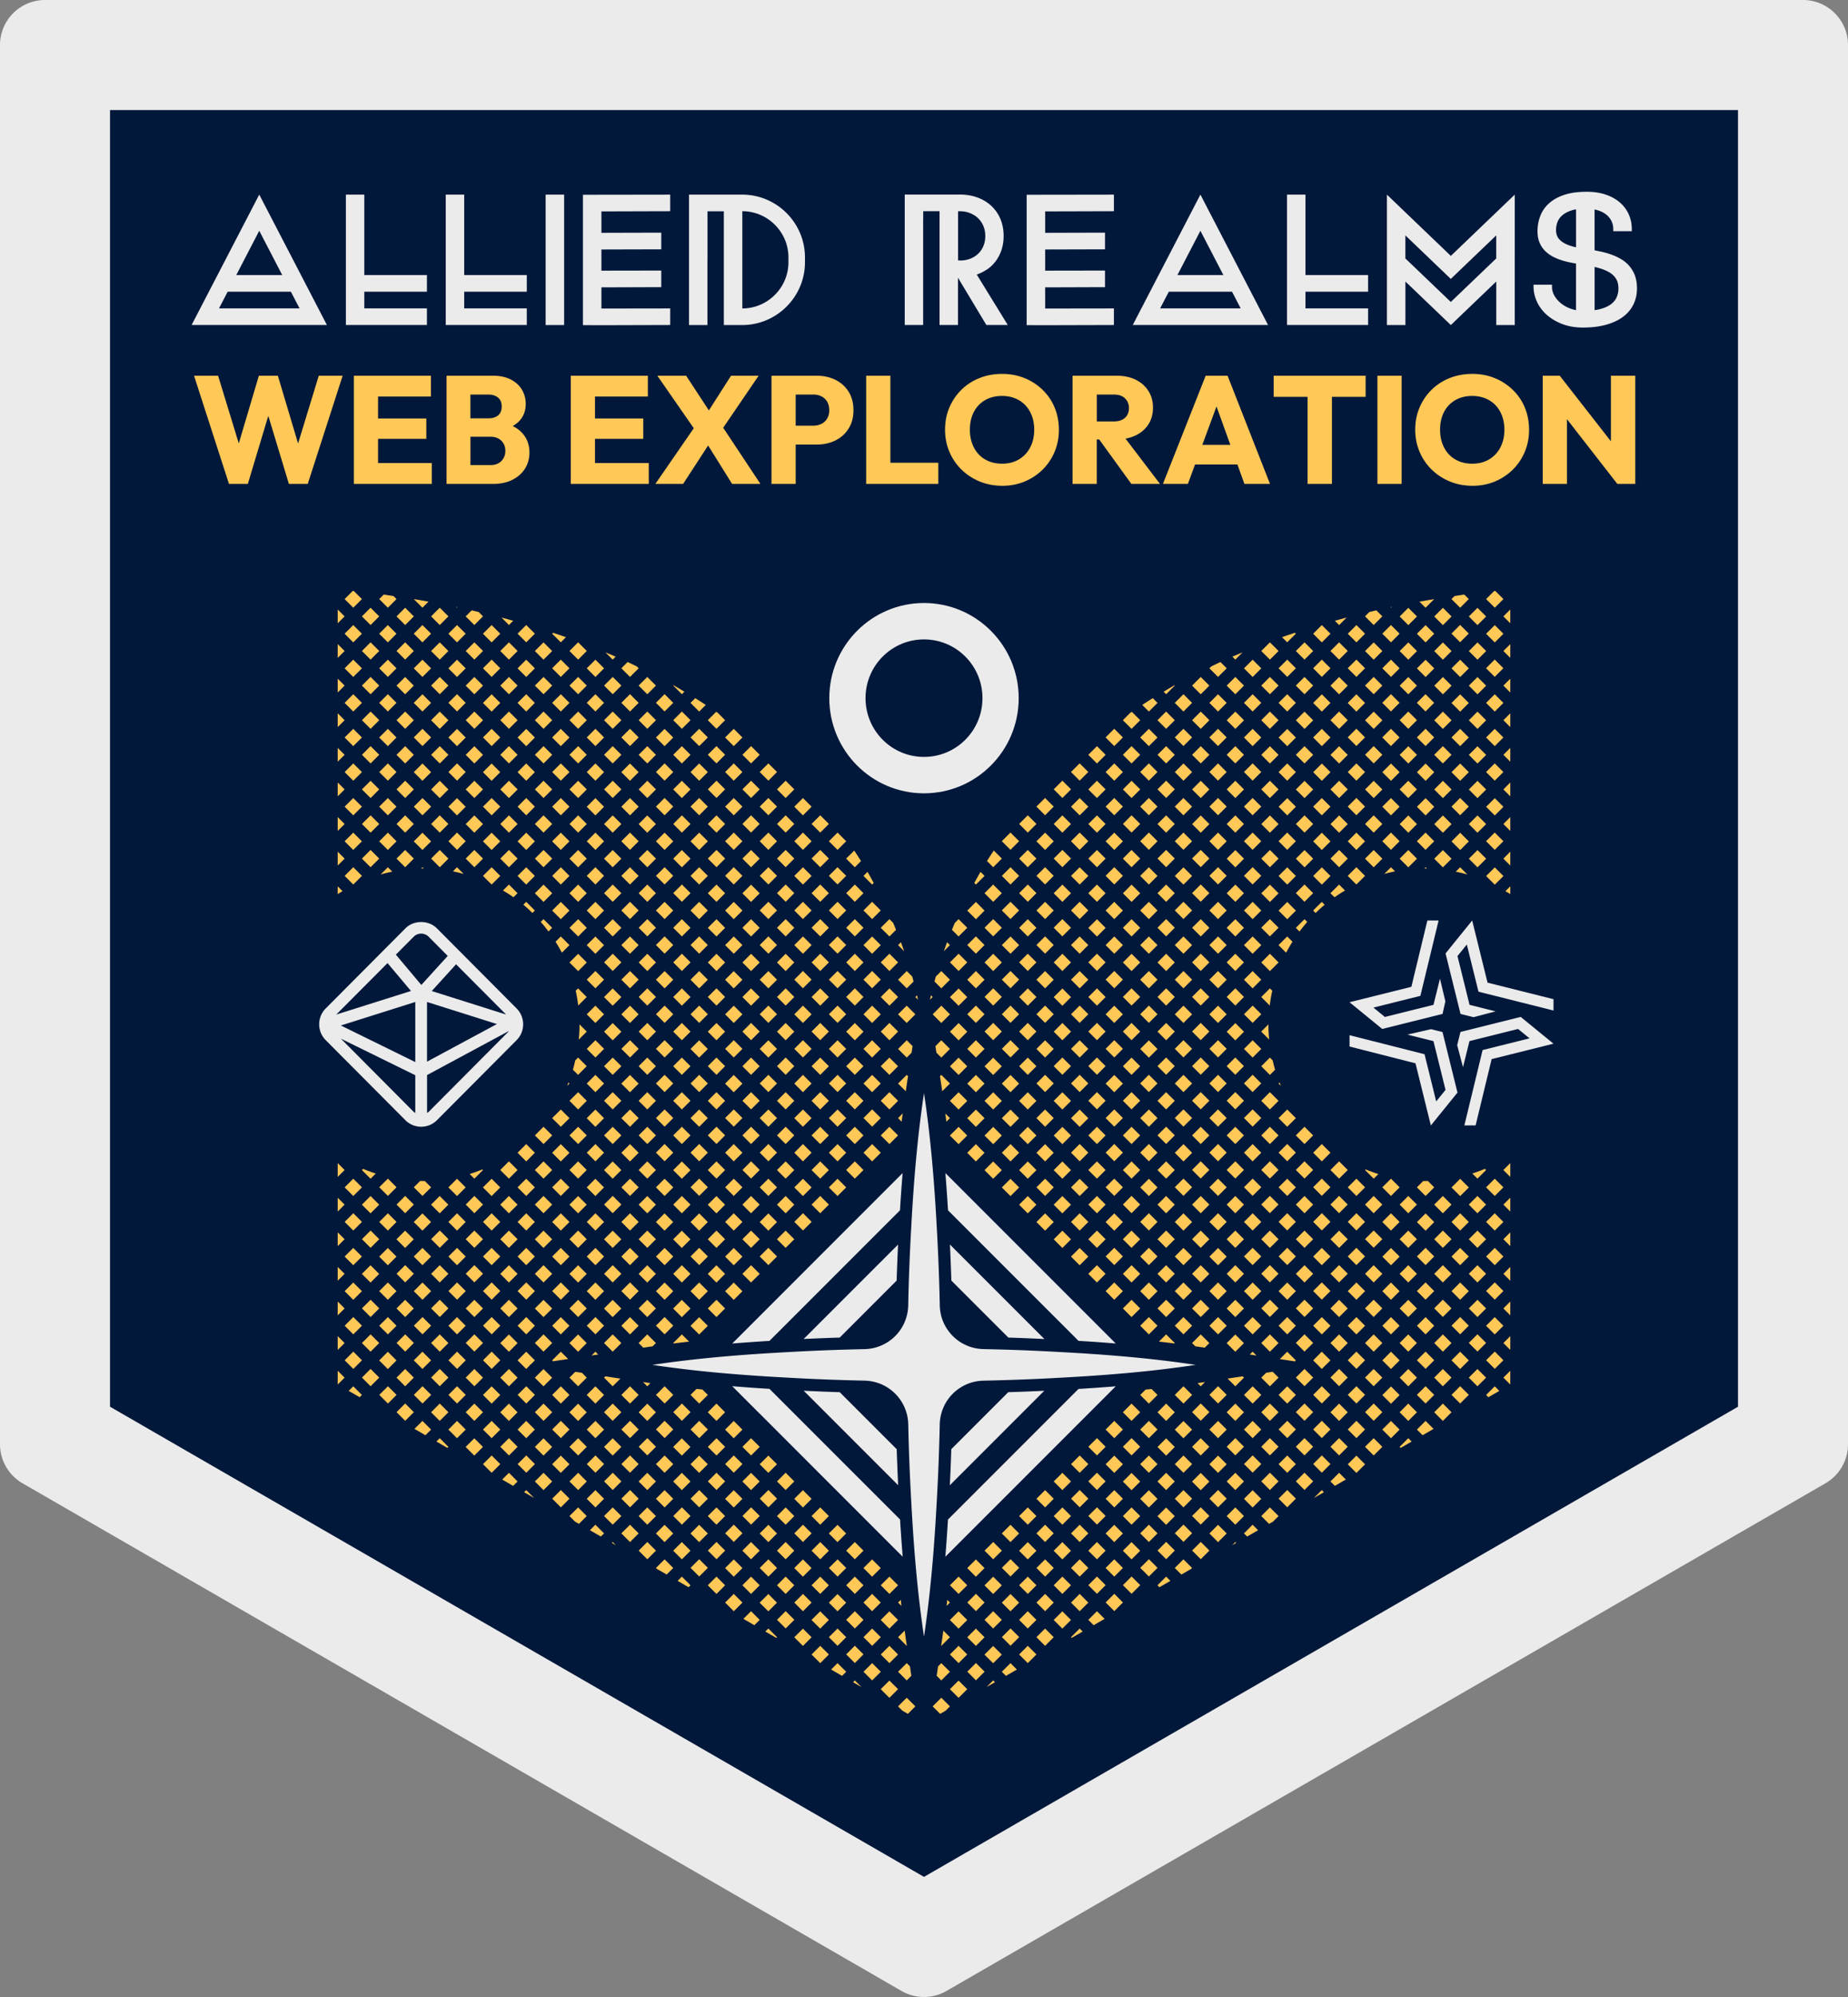 <svg xmlns="http://www.w3.org/2000/svg" width="500" height="540" fill="none"><rect width="100%" height="100%" fill="#808080" stroke="none"/><g clip-path="url(#a)"><path fill="#EBEBEB" d="m256.093 538.363 237.814-137.276A12.182 12.182 0 0 0 500 390.533V12.183C500 5.458 494.541 0 487.815 0H12.185C5.46 0 0 5.458 0 12.183v378.35c0 4.348 2.324 8.371 6.093 10.554l237.814 137.276a12.2 12.2 0 0 0 12.186 0Z"/><path fill="#01183A" d="M470.241 29.761v350.623L250 507.519 29.768 380.384V29.761H470.24Z"/><path fill="#EBEBEB" d="M233.932 364.812c-6.894.15-13.779.405-20.673.801-12.247.651-24.493 1.62-36.74 3.459 12.247 1.84 24.493 2.808 36.74 3.46 6.894.396 13.788.651 20.682.801a12.055 12.055 0 0 1 11.798 11.795 578.23 578.23 0 0 0 .801 20.677c.651 12.245 1.62 24.489 3.46 36.733 1.84-12.244 2.809-24.488 3.46-36.733.396-6.892.652-13.776.801-20.668a12.055 12.055 0 0 1 11.798-11.795c6.894-.15 13.788-.396 20.682-.793 12.246-.651 24.493-1.619 36.74-3.477-12.247-1.857-24.494-2.825-36.74-3.477a559.936 559.936 0 0 0-20.673-.792c-6.462-.141-11.666-5.334-11.798-11.795a580.193 580.193 0 0 0-.792-20.669c-.652-12.244-1.62-24.488-3.478-36.732-1.858 12.244-2.826 24.488-3.478 36.732a560.206 560.206 0 0 0-.792 20.678 12.055 12.055 0 0 1-11.798 11.795Z"/><path fill="#EBEBEB" d="M227.197 376.458a533.315 533.315 0 0 1-9.747-.396l25.559 25.553c-.158-3.16-.281-6.399-.396-9.744l-15.416-15.413ZM257.387 391.871a539.244 539.244 0 0 1-.396 9.744l25.55-25.545c-3.17.159-6.41.282-9.747.388l-15.407 15.404v.009ZM272.821 361.687c3.319.106 6.559.238 9.755.396l-25.559-25.553c.159 3.186.282 6.425.387 9.744l15.417 15.413ZM242.992 336.53l-25.551 25.544c3.17-.158 6.41-.281 9.747-.387l15.408-15.404c.105-3.328.237-6.576.387-9.745l.009-.008ZM256.489 410.884c-.22 3.53-.449 6.875-.713 10.071l46.099-46.09c-3.187.264-6.533.492-10.072.713l-35.323 35.315.009-.009ZM291.803 362.576c3.531.211 6.876.449 10.072.713l-46.091-46.081c.265 3.186.493 6.531.714 10.07l35.305 35.298ZM243.502 327.278c.212-3.53.449-6.875.714-10.07l-46.1 46.09a494.03 494.03 0 0 1 10.072-.713l35.323-35.316-.009.009ZM208.179 375.551c-3.53-.211-6.876-.449-10.063-.713l46.117 46.108a568.634 568.634 0 0 1-.713-10.07l-35.341-35.325Z"/><path fill="#FFC857" d="m151.732 225.154-2.341 2.34 2.341 2.341 2.341-2.341-2.341-2.34ZM151.735 215.791l-2.341 2.34 2.341 2.341 2.341-2.341-2.341-2.34ZM147.058 220.471l-2.341 2.34 2.341 2.341 2.34-2.341-2.34-2.34ZM156.422 220.474l-2.34 2.34 2.34 2.341 2.341-2.341-2.341-2.34ZM156.41 267.262l-.643.643a42.65 42.65 0 0 1 .678 3.996l2.298-2.297-2.342-2.342h.009ZM140.033 241.533l-2.342-2.342-1.602 1.602c.969.581 1.928 1.18 2.844 1.831l1.1-1.1v.009ZM161.094 234.493l-2.341 2.341 2.341 2.34 2.341-2.34-2.341-2.341ZM137.702 220.477l-2.341 2.34 2.341 2.34 2.34-2.34-2.34-2.34ZM142.379 215.788l-2.341 2.34 2.341 2.341 2.341-2.341-2.341-2.34ZM231.285 435.677l-2.341 2.34 2.341 2.34 2.341-2.34-2.341-2.34ZM144.717 246.207l-2.342-2.342-.774.775a38.739 38.739 0 0 1 2.447 2.227l.669-.669v.009ZM151.734 253.222l-1.426 1.426a41.126 41.126 0 0 1 1.717 2.967l2.051-2.051-2.342-2.342ZM161.091 243.865l-2.341 2.34 2.341 2.341 2.341-2.341-2.341-2.34ZM156.419 257.917l-2.341 2.34 2.341 2.34 2.341-2.34-2.341-2.34ZM142.373 234.514l-2.341 2.34 2.341 2.34 2.341-2.34-2.341-2.34ZM165.784 257.884l-2.341 2.341 2.341 2.34 2.341-2.34-2.341-2.341ZM170.458 262.567l-2.34 2.341 2.34 2.34 2.341-2.34-2.341-2.341ZM165.772 267.274l-2.341 2.34 2.341 2.34 2.341-2.34-2.341-2.34ZM161.094 262.564l-2.341 2.341 2.341 2.34 2.34-2.34-2.34-2.341ZM226.601 431.029l-2.34 2.34 2.34 2.341 2.341-2.341-2.341-2.34ZM193.844 351.469l-2.341 2.341 2.341 2.34 2.341-2.34-2.341-2.341ZM203.203 398.26l-2.341 2.34 2.341 2.341 2.34-2.341-2.34-2.34ZM193.85 388.903l-2.341 2.34 2.341 2.341 2.34-2.341-2.34-2.34ZM203.217 407.588l-2.341 2.34 2.341 2.34 2.341-2.34-2.341-2.34ZM193.844 379.54l-2.341 2.341 2.341 2.34 2.341-2.34-2.341-2.341ZM198.537 393.551l-2.341 2.34 2.341 2.34 2.341-2.34-2.341-2.34ZM161.091 271.936l-2.341 2.34 2.341 2.341 2.34-2.341-2.34-2.34ZM207.887 412.315l-2.341 2.34 2.341 2.34 2.34-2.34-2.34-2.34ZM221.923 426.328l-2.341 2.341 2.341 2.34 2.341-2.34-2.341-2.341ZM212.561 416.971l-2.341 2.341 2.341 2.34 2.341-2.34-2.341-2.341ZM142.376 225.16l-2.341 2.34 2.341 2.34 2.341-2.34-2.341-2.34ZM165.777 285.967l-2.341 2.34 2.341 2.34 2.341-2.34-2.341-2.34ZM165.774 295.321l-2.341 2.34 2.341 2.34 2.341-2.34-2.341-2.34ZM189.169 346.795l-2.34 2.34 2.34 2.341 2.341-2.341-2.341-2.34ZM165.778 276.637l-2.341 2.34 2.341 2.34 2.341-2.34-2.341-2.34ZM165.771 304.684l-2.341 2.34 2.341 2.34 2.341-2.34-2.341-2.34ZM184.482 342.121l-2.34 2.34 2.34 2.341 2.341-2.341-2.341-2.34ZM179.817 337.438l-2.341 2.34 2.341 2.341 2.34-2.341-2.34-2.34ZM175.129 332.755l-2.34 2.34 2.34 2.341 2.341-2.341-2.341-2.34ZM170.455 328.081l-2.341 2.34 2.341 2.341 2.341-2.341-2.341-2.34ZM137.699 229.831l-2.341 2.34 2.341 2.34 2.34-2.34-2.34-2.34ZM212.569 248.534l-2.34 2.341 2.34 2.34 2.341-2.34-2.341-2.341ZM212.566 257.906l-2.34 2.34 2.34 2.341 2.341-2.341-2.341-2.34ZM217.245 243.848l-2.341 2.34 2.341 2.341 2.34-2.341-2.34-2.34ZM207.894 253.208l-2.341 2.34 2.341 2.341 2.341-2.341-2.341-2.34ZM217.25 253.22l-2.341 2.34 2.341 2.34 2.341-2.34-2.341-2.34ZM203.21 257.912l-2.34 2.34 2.34 2.34 2.341-2.34-2.341-2.34ZM203.205 248.549l-2.341 2.34 2.341 2.34 2.34-2.34-2.34-2.34ZM221.925 248.528l-2.34 2.341 2.34 2.34 2.341-2.34-2.341-2.341ZM203.203 239.214l-2.341 2.34 2.341 2.341 2.341-2.34-2.341-2.341ZM207.889 243.845l-2.341 2.34 2.341 2.341 2.34-2.341-2.34-2.34ZM235.965 243.854l-2.34 2.34 2.34 2.341 2.341-2.341-2.341-2.34ZM221.928 239.174l-2.34 2.341 2.34 2.34 2.341-2.34-2.341-2.341ZM246.575 453.145l-.378-2.552-.872-.872-2.342 2.333 2.342 2.341 1.25-1.25ZM203.207 267.266l-2.341 2.34 2.341 2.34 2.341-2.34-2.341-2.34ZM244.242 301.091l-1.259 1.258.968.969c.088-.757.194-1.488.291-2.227ZM147.063 229.834l-2.341 2.34 2.341 2.341 2.341-2.341-2.341-2.34ZM231.29 248.531l-2.341 2.341 2.341 2.34 2.341-2.34-2.341-2.341ZM226.606 253.205l-2.341 2.341 2.341 2.34 2.341-2.341-2.341-2.34ZM226.609 243.842l-2.34 2.341 2.34 2.34 2.341-2.34-2.341-2.341ZM231.287 257.894l-2.341 2.341 2.341 2.34 2.341-2.34-2.341-2.341ZM235.962 253.226l-2.341 2.34 2.341 2.341 2.341-2.341-2.341-2.34ZM161.088 253.237l-2.341 2.34 2.341 2.34 2.341-2.34-2.341-2.34ZM198.532 271.939l-2.341 2.341 2.341 2.34 2.341-2.34-2.341-2.341ZM156.422 248.545l-2.341 2.34 2.341 2.341 2.341-2.341-2.341-2.34ZM175.143 276.613l-2.341 2.34 2.341 2.341 2.34-2.341-2.34-2.34ZM170.455 271.939l-2.34 2.34 2.34 2.341 2.341-2.341-2.341-2.34ZM156.416 239.191l-2.341 2.34 2.341 2.341 2.341-2.341-2.341-2.34ZM147.051 248.548l-.74.74a42 42 0 0 1 2.087 2.588l.994-.995-2.341-2.342v.009ZM147.06 239.205l-2.341 2.341 2.341 2.34 2.341-2.34-2.341-2.341ZM151.735 243.88l-2.341 2.34 2.341 2.34 2.341-2.34-2.341-2.34ZM151.738 234.508l-2.341 2.34 2.341 2.341 2.341-2.341-2.341-2.34ZM156.419 229.846l-2.341 2.34 2.341 2.34 2.341-2.34-2.341-2.34ZM189.176 271.919l-2.341 2.34 2.341 2.34 2.341-2.34-2.341-2.34ZM193.848 276.625l-2.341 2.341 2.341 2.34 2.341-2.34-2.341-2.341ZM189.164 281.308l-2.34 2.34 2.34 2.341 2.341-2.341-2.341-2.34ZM193.851 267.245l-2.34 2.34 2.34 2.341 2.341-2.341-2.341-2.34ZM184.483 285.97l-2.341 2.341 2.341 2.34 2.341-2.34-2.341-2.341ZM179.82 271.916l-2.341 2.34 2.341 2.34 2.341-2.34-2.341-2.34ZM179.817 281.27l-2.341 2.34 2.341 2.34 2.341-2.34-2.341-2.34ZM184.492 276.614l-2.341 2.34 2.341 2.34 2.341-2.34-2.341-2.34ZM175.139 267.248l-2.341 2.34 2.341 2.34 2.341-2.34-2.341-2.34ZM240.642 295.325l-2.34 2.34 2.34 2.341 2.341-2.341-2.341-2.34ZM161.096 337.441l-2.341 2.34 2.341 2.34 2.341-2.34-2.341-2.34ZM184.479 351.493l-2.34 2.34 2.34 2.34 2.341-2.34-2.341-2.34ZM156.415 332.752l-2.341 2.34 2.341 2.34 2.341-2.34-2.341-2.34ZM161.09 300.025l-2.341 2.34 2.341 2.34 2.341-2.34-2.341-2.34ZM156.412 314.035l-2.341 2.34 2.341 2.34 2.341-2.34-2.341-2.34ZM161.084 318.741l-2.341 2.341 2.341 2.34 2.341-2.34-2.341-2.341ZM179.813 346.801l-2.34 2.34 2.34 2.341 2.341-2.341-2.341-2.34ZM170.457 346.771l-2.34 2.341 2.34 2.34 2.341-2.34-2.341-2.341ZM175.124 342.129l-2.341 2.341 2.341 2.34 2.341-2.34-2.341-2.341ZM170.452 337.435l-2.341 2.34 2.341 2.341 2.341-2.341-2.341-2.34ZM165.777 342.109l-2.341 2.34 2.341 2.34 2.34-2.34-2.34-2.34ZM133.016 215.786l-2.341 2.34 2.342 2.34 2.34-2.34-2.341-2.34ZM133.009 206.457l-2.341 2.341 2.341 2.34 2.341-2.34-2.341-2.341ZM137.705 211.123l-2.341 2.34 2.341 2.34 2.34-2.34-2.34-2.34ZM133.011 225.165l-2.34 2.341 2.34 2.34 2.341-2.34-2.341-2.341ZM135.358 236.85l-2.342-2.342-2.342 2.342 2.237 2.235c.044.027.097.045.141.071l2.298-2.298.008-.008ZM158.752 278.952l-1.955-1.954v.097c0 1.355-.079 2.685-.203 4.014l2.158-2.157ZM235.972 440.36l-2.341 2.34 2.341 2.34 2.341-2.34-2.341-2.34ZM137.699 201.76l-2.341 2.34 2.341 2.341 2.341-2.341-2.341-2.34ZM161.093 290.653l-2.341 2.34 2.341 2.341 2.341-2.341-2.341-2.34ZM128.343 229.828l-2.341 2.34 2.341 2.34 2.34-2.34-2.34-2.34ZM212.567 426.325l-2.341 2.341 2.341 2.34 2.341-2.34-2.341-2.341ZM221.926 445.045l-2.341 2.341 2.341 2.34 2.341-2.34-2.341-2.341ZM212.573 435.662l-2.341 2.34 2.341 2.34 2.341-2.34-2.341-2.34ZM221.911 435.709l-2.341 2.34 2.341 2.34 2.341-2.34-2.341-2.34ZM189.166 356.176l-2.34 2.34 2.34 2.34 2.341-2.34-2.341-2.34ZM240.635 454.423l-2.341 2.34 2.341 2.341 2.341-2.341-2.341-2.34ZM226.607 440.365l-2.341 2.341 2.341 2.34 2.341-2.34-2.341-2.341ZM235.969 449.714l-2.341 2.34 2.341 2.34 2.341-2.34-2.341-2.34ZM231.291 445.013l-2.341 2.34 2.341 2.341 2.34-2.341-2.34-2.34ZM217.242 440.389l-2.341 2.34 2.341 2.34 2.341-2.34-2.341-2.34ZM184.497 379.52l-2.341 2.34 2.341 2.34 2.34-2.34-2.34-2.34ZM207.892 421.651l-2.34 2.341 2.34 2.34 2.341-2.34-2.341-2.341ZM184.476 388.926l-2.341 2.341 2.341 2.34 2.341-2.34-2.341-2.341ZM189.184 384.202l-2.341 2.341 2.341 2.34 2.341-2.34-2.341-2.341ZM189.163 393.601l-2.341 2.34 2.341 2.34 2.341-2.34-2.341-2.34ZM198.539 412.268l-2.34 2.34 2.34 2.34 2.341-2.34-2.341-2.34ZM193.855 398.231l-2.34 2.34 2.34 2.34 2.341-2.34-2.341-2.34ZM203.205 416.968l-2.341 2.341 2.341 2.34 2.341-2.34-2.341-2.341ZM198.525 402.958l-2.341 2.34 2.341 2.34 2.341-2.34-2.341-2.34ZM161.096 281.281l-2.34 2.341 2.34 2.34 2.341-2.34-2.341-2.341ZM217.251 225.131l-2.341 2.341 2.341 2.34 2.34-2.34-2.34-2.341ZM207.886 225.137l-2.341 2.34 2.341 2.341 2.341-2.341-2.341-2.34ZM212.572 239.171l-2.34 2.341 2.34 2.34 2.341-2.34-2.341-2.341ZM212.567 229.817l-2.341 2.341 2.341 2.34 2.341-2.34-2.341-2.341ZM217.248 234.512l-2.341 2.34 2.341 2.34 2.34-2.34-2.34-2.34ZM207.892 234.491l-2.341 2.34 2.341 2.341 2.34-2.341-2.34-2.34ZM203.205 220.46l-2.341 2.341 2.341 2.34 2.341-2.34-2.341-2.341ZM198.527 234.488l-2.341 2.34 2.341 2.341 2.341-2.341-2.341-2.34ZM198.533 243.868l-2.341 2.341 2.341 2.34 2.34-2.34-2.34-2.341ZM203.211 229.832l-2.341 2.34 2.341 2.341 2.341-2.341-2.341-2.34ZM235.966 239.191l.431-.431c-.546-.995-1.092-1.99-1.681-3.002l-1.092 1.092 2.342 2.341ZM240.632 435.706l-2.341 2.34 2.341 2.341 2.341-2.341-2.341-2.34ZM245.351 445.012l-.264-1.734c-.114-.775-.211-1.585-.317-2.359l-1.787 1.787 2.342 2.341.035-.035h-.009ZM240.638 445.042l-2.341 2.341 2.341 2.34 2.341-2.34-2.341-2.341ZM193.855 229.82l-2.341 2.34 2.341 2.341 2.341-2.341-2.341-2.34ZM221.923 229.82l-2.341 2.341 2.341 2.34 2.341-2.34-2.341-2.341ZM221.926 220.457l-2.341 2.341 2.341 2.34 2.341-2.34-2.341-2.341ZM226.607 225.134l-2.341 2.341 2.341 2.34 2.34-2.34-2.34-2.341ZM231.284 239.177l-2.34 2.341 2.34 2.34 2.341-2.34-2.341-2.341ZM226.604 234.488l-2.341 2.341 2.341 2.34 2.34-2.34-2.34-2.341ZM170.453 253.222l-2.341 2.34 2.341 2.341 2.341-2.341-2.341-2.34ZM170.456 243.85l-2.341 2.341 2.341 2.34 2.341-2.34-2.341-2.341ZM161.097 225.148l-2.341 2.34 2.341 2.341 2.341-2.341-2.341-2.34ZM161.093 215.814l-2.341 2.34 2.341 2.341 2.341-2.34-2.341-2.341ZM142.373 206.443l-2.34 2.34 2.34 2.34 2.341-2.34-2.341-2.34ZM156.417 211.12l-2.341 2.34 2.341 2.341 2.34-2.341-2.34-2.34ZM147.061 211.117l-2.341 2.34 2.341 2.341 2.34-2.341-2.34-2.34ZM147.064 201.763l-2.341 2.34 2.341 2.341 2.34-2.341-2.34-2.34ZM175.14 257.905l-2.341 2.34 2.341 2.341 2.341-2.341-2.341-2.34ZM151.738 206.428l-2.341 2.341 2.341 2.34 2.341-2.34-2.341-2.341ZM189.174 253.202l-2.341 2.34 2.34 2.34 2.341-2.34-2.34-2.34ZM193.852 239.192l-2.341 2.34 2.341 2.34 2.34-2.34-2.34-2.34ZM175.143 248.525l-2.341 2.34 2.341 2.34 2.341-2.34-2.341-2.34ZM189.17 262.582l-2.34 2.341 2.34 2.34 2.341-2.34-2.341-2.341ZM193.849 248.555l-2.341 2.34 2.341 2.34 2.34-2.34-2.34-2.34ZM193.854 257.909l-2.34 2.34 2.34 2.34 2.341-2.34-2.341-2.34ZM179.818 253.199l-2.341 2.34 2.34 2.34 2.341-2.34-2.34-2.34ZM179.814 262.579l-2.34 2.341 2.34 2.34 2.341-2.34-2.341-2.341ZM184.495 267.26l-2.34 2.34 2.34 2.34 2.341-2.34-2.341-2.34ZM184.498 257.888l-2.34 2.34 2.34 2.341 2.341-2.341-2.341-2.34ZM238.299 250.881l2.342 2.341 1.796-1.795a625.75 625.75 0 0 0-.775-1.866l-1.021-1.022-2.342 2.342ZM207.888 271.916l-2.341 2.34 2.341 2.341 2.341-2.341-2.341-2.34ZM207.891 262.58l-2.341 2.34 2.341 2.34 2.341-2.34-2.341-2.34ZM240.644 426.326l-2.341 2.34 2.341 2.34 2.341-2.34-2.341-2.34ZM221.925 276.599l-2.341 2.341 2.341 2.34 2.341-2.34-2.341-2.341ZM235.96 421.669l-2.34 2.34 2.34 2.341 2.341-2.341-2.341-2.34ZM243.714 432.609l-.731.731.916.915c-.062-.537-.115-1.109-.177-1.646h-.008ZM217.25 309.362l-2.341 2.34 2.341 2.34 2.34-2.34-2.34-2.34ZM217.25 281.273l-2.341 2.34 2.341 2.341 2.341-2.341-2.341-2.34ZM226.606 281.285l-2.341 2.34 2.341 2.341 2.341-2.341-2.341-2.34ZM221.925 285.974l-2.341 2.34 2.341 2.34 2.34-2.34-2.34-2.34ZM212.564 407.617l-2.341 2.341 2.341 2.34 2.341-2.34-2.341-2.341ZM207.898 402.908l-2.34 2.34 2.34 2.341 2.341-2.341-2.341-2.34ZM184.486 304.678l-2.341 2.341 2.341 2.34 2.341-2.34-2.341-2.341ZM212.567 398.237l-2.34 2.34 2.34 2.34 2.341-2.34-2.341-2.34ZM217.246 402.955l-2.341 2.34 2.341 2.341 2.341-2.341-2.341-2.34ZM235.966 430.997l-2.341 2.34 2.341 2.34 2.341-2.34-2.341-2.34ZM226.613 421.648l-2.341 2.341 2.341 2.34 2.341-2.34-2.341-2.341ZM231.288 426.323l-2.341 2.34 2.341 2.34 2.341-2.34-2.341-2.34ZM221.926 416.974l-2.341 2.341 2.341 2.34 2.341-2.34-2.341-2.341ZM217.251 412.291l-2.34 2.341 2.34 2.34 2.341-2.34-2.341-2.341ZM179.817 309.341l-2.341 2.34 2.341 2.34 2.341-2.34-2.341-2.34ZM193.848 314.044l-2.341 2.341 2.341 2.34 2.34-2.34-2.34-2.341ZM184.483 314.068l-2.341 2.34 2.341 2.34 2.341-2.34-2.341-2.34ZM198.532 299.984l-2.341 2.34 2.341 2.341 2.341-2.341-2.341-2.34ZM198.529 309.364l-2.341 2.341 2.341 2.34 2.341-2.34-2.341-2.341ZM198.535 318.718l-2.341 2.341 2.341 2.34 2.34-2.34-2.34-2.341ZM217.244 300.008l-2.341 2.34 2.341 2.34 2.341-2.34-2.341-2.34ZM189.173 309.344l-2.341 2.34 2.341 2.34 2.341-2.34-2.341-2.34ZM193.836 323.425l-2.341 2.34 2.341 2.34 2.34-2.34-2.34-2.34ZM189.177 318.696l-2.341 2.341 2.342 2.34 2.34-2.341-2.341-2.34ZM221.92 407.611l-2.341 2.341 2.341 2.34 2.341-2.34-2.341-2.341ZM193.851 304.664l-2.341 2.34 2.341 2.34 2.34-2.34-2.34-2.34ZM207.894 309.341l-2.341 2.34 2.341 2.341 2.34-2.341-2.34-2.34ZM203.212 314.021l-2.341 2.34 2.341 2.341 2.341-2.341-2.341-2.34ZM212.566 295.325l-2.341 2.34 2.341 2.34 2.34-2.34-2.34-2.34ZM217.247 290.654l-2.341 2.34 2.341 2.34 2.341-2.34-2.341-2.34ZM212.569 285.953l-2.341 2.34 2.341 2.341 2.34-2.341-2.34-2.34ZM203.207 304.684l-2.341 2.341 2.341 2.34 2.34-2.34-2.34-2.341ZM207.891 290.633l-2.341 2.34 2.341 2.341 2.341-2.341-2.341-2.34ZM203.21 295.313l-2.341 2.34 2.341 2.34 2.34-2.34-2.34-2.34ZM207.888 300.005l-2.341 2.34 2.341 2.34 2.341-2.34-2.341-2.34ZM212.563 304.67l-2.341 2.34 2.341 2.341 2.34-2.341-2.34-2.34ZM142.372 318.727l-2.341 2.34 2.341 2.34 2.341-2.34-2.341-2.34ZM156.42 173.686l-2.341 2.34 2.341 2.341 2.341-2.341-2.341-2.34ZM175.135 416.962l-2.341 2.34 2.341 2.34 2.341-2.34-2.341-2.34ZM151.737 318.721l-2.341 2.34 2.341 2.34 2.341-2.34-2.341-2.34ZM231.282 416.969l-2.341 2.34 2.341 2.34 2.341-2.34-2.341-2.34ZM156.417 183.049l-2.341 2.34 2.341 2.341 2.341-2.341-2.341-2.34ZM133.018 178.369l-2.341 2.34 2.341 2.34 2.341-2.34-2.341-2.34ZM156.409 323.415l-2.341 2.34 2.341 2.341 2.341-2.341-2.341-2.34ZM133.015 187.74l-2.341 2.341 2.341 2.34 2.341-2.34-2.341-2.341ZM207.889 440.364l-.819.81 2.967 1.716.194-.193-2.342-2.333ZM137.691 314.037l-2.34 2.341 2.34 2.34 2.341-2.34-2.341-2.341ZM109.623 370.179l-2.341 2.34 2.341 2.341 2.341-2.341-2.341-2.34ZM118.982 360.819l-2.341 2.34 2.341 2.341 2.341-2.341-2.341-2.34ZM118.985 351.447l-2.341 2.341 2.341 2.34 2.341-2.34-2.341-2.341ZM104.933 365.529l-2.341 2.34 2.341 2.34 2.341-2.34-2.341-2.34ZM118.991 332.731l-2.341 2.34 2.341 2.34 2.341-2.34-2.341-2.34ZM128.344 342.088l-2.341 2.34 2.341 2.34 2.341-2.34-2.341-2.34ZM128.341 351.468l-2.341 2.34 2.341 2.341 2.341-2.341-2.341-2.34ZM175.132 407.614l-2.341 2.34 2.341 2.341 2.34-2.341-2.34-2.34ZM118.979 342.111l-2.341 2.34 2.341 2.341 2.341-2.341-2.341-2.34ZM149.392 367.849l.247.246 4.076-.616-1.981-1.972-2.342 2.342ZM165.781 239.185l-2.341 2.34 2.341 2.341 2.341-2.341-2.341-2.34ZM91.372 234.042l1.866-1.866-1.866-1.875v3.741ZM161.096 309.361l-2.341 2.34 2.341 2.341 2.341-2.341-2.341-2.34ZM165.778 248.548l-2.341 2.34 2.341 2.341 2.341-2.341-2.341-2.34ZM198.53 253.222l-2.341 2.341 2.34 2.34 2.341-2.34-2.34-2.341ZM203.206 388.897l-2.341 2.341 2.341 2.34 2.34-2.34-2.34-2.341ZM226.599 412.321l-2.341 2.34 2.341 2.34 2.34-2.34-2.34-2.34ZM207.884 393.598l-2.341 2.34 2.341 2.34 2.341-2.34-2.341-2.34ZM198.522 384.241l-2.341 2.34 2.341 2.34 2.341-2.34-2.341-2.34ZM198.526 262.594l-2.34 2.34 2.34 2.341 2.341-2.341-2.341-2.34ZM165.775 229.849l-2.341 2.34 2.341 2.34 2.341-2.34-2.341-2.34ZM165.778 220.486l-2.34 2.34 2.34 2.341 2.341-2.341-2.341-2.34ZM95.584 234.498l-2.34 2.341 2.34 2.34 2.341-2.34-2.34-2.341ZM217.24 421.672l-2.341 2.34 2.341 2.341 2.34-2.341-2.34-2.34ZM165.771 332.772l-2.341 2.341 2.341 2.34 2.341-2.34-2.341-2.341ZM165.783 323.374l-2.341 2.34 2.341 2.341 2.341-2.341-2.341-2.34ZM217.254 431.008l-2.341 2.341 2.341 2.34 2.341-2.34-2.341-2.341ZM161.099 328.078l-2.341 2.34 2.341 2.341 2.341-2.341-2.341-2.34ZM165.768 314.055l-2.341 2.341 2.341 2.34 2.341-2.34-2.341-2.341ZM179.82 299.987l-2.341 2.34 2.341 2.34 2.341-2.34-2.341-2.34ZM175.133 285.97l-2.341 2.34 2.341 2.34 2.341-2.34-2.341-2.34ZM179.814 290.633l-2.341 2.34 2.341 2.34 2.341-2.34-2.341-2.34ZM184.489 295.324l-2.341 2.341 2.341 2.34 2.341-2.34-2.341-2.341ZM189.179 290.636l-2.341 2.34 2.341 2.34 2.341-2.34-2.341-2.34ZM189.167 300.007l-2.341 2.341 2.341 2.34 2.341-2.34-2.341-2.341ZM193.845 295.327l-2.341 2.341 2.341 2.34 2.341-2.34-2.341-2.341ZM170.461 281.275l-2.341 2.341 2.341 2.34 2.341-2.34-2.341-2.341ZM170.455 300.01l-2.341 2.34 2.341 2.341 2.341-2.341-2.341-2.34ZM170.458 318.718l-2.341 2.34 2.341 2.341 2.341-2.341-2.341-2.34ZM170.449 290.674l-2.34 2.34 2.34 2.34 2.341-2.34-2.341-2.34ZM170.452 309.382l-2.341 2.34 2.341 2.34 2.341-2.34-2.341-2.34ZM207.885 281.296l-2.341 2.341 2.341 2.34 2.341-2.34-2.341-2.341ZM212.572 267.242l-2.341 2.341 2.341 2.34 2.341-2.34-2.341-2.341ZM212.569 276.623l-2.341 2.34 2.341 2.34 2.341-2.34-2.341-2.34ZM193.848 285.956l-2.341 2.34 2.341 2.34 2.341-2.34-2.341-2.34ZM217.244 271.937l-2.341 2.34 2.341 2.34 2.341-2.34-2.341-2.34ZM198.529 281.276l-2.341 2.34 2.341 2.34 2.341-2.34-2.341-2.34ZM198.526 290.674l-2.341 2.34 2.341 2.341 2.341-2.341-2.341-2.34ZM203.204 285.976l-2.341 2.341 2.341 2.34 2.341-2.34-2.341-2.341ZM203.213 276.602l-2.341 2.34 2.341 2.341 2.341-2.341-2.341-2.34ZM217.247 262.556l-2.341 2.341 2.341 2.34 2.341-2.34-2.341-2.341ZM226.603 318.736l-2.341 2.341 2.341 2.34 2.34-2.34-2.34-2.341ZM221.924 314.045l-2.341 2.34 2.341 2.34 2.341-2.34-2.341-2.34ZM221.921 323.399l-2.341 2.34 2.341 2.34 2.341-2.34-2.341-2.34ZM226.606 309.365l-2.341 2.34 2.341 2.34 2.34-2.34-2.34-2.34ZM217.257 328.055l-2.34 2.341 2.341 2.34 2.34-2.341-2.341-2.34ZM235.974 299.978l-2.341 2.341 2.341 2.34 2.34-2.34-2.34-2.341ZM175.13 323.412l-2.341 2.341 2.341 2.34 2.341-2.34-2.341-2.341ZM235.97 309.368l-2.34 2.34 2.34 2.34 2.341-2.34-2.341-2.34ZM231.283 304.685l-2.34 2.34 2.34 2.34 2.341-2.34-2.341-2.34ZM231.28 314.039l-2.341 2.34 2.341 2.341 2.341-2.341-2.341-2.34ZM212.565 323.404l-2.341 2.341 2.341 2.34 2.341-2.34-2.341-2.341ZM184.477 332.784l-2.341 2.341 2.341 2.34 2.34-2.34-2.34-2.341ZM193.838 342.133l-2.34 2.34 2.34 2.34 2.341-2.34-2.341-2.34ZM189.182 337.411l-2.341 2.341 2.342 2.34 2.34-2.341-2.341-2.34ZM179.802 328.102l-2.341 2.34 2.341 2.34 2.341-2.34-2.341-2.34ZM203.203 342.118l-2.341 2.341 2.341 2.34 2.341-2.34-2.341-2.341ZM203.206 332.755l-2.341 2.341 2.341 2.34 2.341-2.34-2.341-2.341ZM198.526 346.816l-2.341 2.34 2.341 2.34 2.34-2.34-2.34-2.34ZM207.892 337.415l-2.341 2.341 2.341 2.339 2.341-2.34-2.341-2.34ZM212.562 332.758l-2.341 2.341 2.341 2.34 2.341-2.34-2.341-2.341ZM235.962 281.288l-2.341 2.34 2.341 2.341 2.341-2.341-2.341-2.34ZM212.56 314.042l-2.341 2.34 2.341 2.34 2.34-2.34-2.34-2.34ZM217.247 318.742l-2.341 2.34 2.341 2.341 2.34-2.341-2.34-2.34ZM207.891 318.721l-2.341 2.341 2.341 2.34 2.34-2.34-2.34-2.341ZM207.888 328.102l-2.341 2.34 2.341 2.341 2.34-2.341-2.34-2.34ZM221.919 304.682l-2.341 2.34 2.341 2.34 2.34-2.34-2.34-2.34ZM231.281 285.968l-2.341 2.34 2.341 2.341 2.34-2.341-2.34-2.34ZM203.2 323.401l-2.34 2.341 2.34 2.34 2.341-2.34-2.341-2.341ZM226.612 290.63l-2.341 2.34 2.341 2.341 2.341-2.341-2.341-2.34ZM231.278 295.322l-2.341 2.34 2.341 2.341 2.34-2.341-2.34-2.34ZM226.609 300.002l-2.341 2.34 2.341 2.34 2.341-2.34-2.341-2.34ZM221.922 295.328l-2.341 2.34 2.341 2.34 2.34-2.34-2.34-2.34ZM175.133 314.041l-2.341 2.34 2.341 2.34 2.341-2.34-2.341-2.34ZM175.136 304.678l-2.341 2.34 2.341 2.341 2.341-2.341-2.341-2.34ZM179.814 318.721l-2.341 2.34 2.341 2.341 2.341-2.341-2.341-2.34ZM198.532 328.081l-2.341 2.341 2.341 2.34 2.34-2.34-2.34-2.341ZM221.928 267.263l-2.341 2.34 2.341 2.341 2.341-2.341-2.341-2.34ZM198.529 337.453l-2.341 2.34 2.341 2.341 2.34-2.341-2.34-2.34ZM184.488 323.404l-2.34 2.34 2.34 2.341 2.341-2.341-2.341-2.34ZM193.841 332.761l-2.34 2.34 2.34 2.341 2.341-2.341-2.341-2.34ZM189.167 328.105l-2.341 2.34 2.341 2.34 2.341-2.34-2.341-2.34ZM175.13 295.324l-2.341 2.34 2.341 2.341 2.341-2.341-2.341-2.34ZM231.284 267.248l-2.341 2.341 2.341 2.34 2.341-2.34-2.341-2.341ZM235.968 262.562l-2.341 2.341 2.341 2.34 2.341-2.34-2.341-2.341ZM235.965 271.934l-2.341 2.34 2.341 2.341 2.341-2.341-2.341-2.34ZM240.649 267.26l-2.341 2.341 2.341 2.34 2.341-2.34-2.341-2.341ZM231.29 276.629l-2.341 2.34 2.341 2.341 2.341-2.341-2.341-2.34ZM226.612 262.559l-2.341 2.341 2.341 2.34 2.341-2.34-2.341-2.341ZM240.643 257.889l-2.341 2.34 2.341 2.34 2.341-2.34-2.341-2.34ZM221.931 257.891l-2.341 2.341 2.341 2.34 2.341-2.34-2.341-2.341ZM235.968 290.651l-2.341 2.34 2.341 2.341 2.341-2.341-2.341-2.34ZM226.609 271.913l-2.341 2.341 2.341 2.34 2.341-2.34-2.341-2.341ZM240.637 285.971l-2.341 2.34 2.341 2.341 2.34-2.341-2.34-2.34ZM248.116 269.146l-.458.458.713.713c-.088-.387-.167-.766-.255-1.171ZM245.325 267.262l1.858-1.857c-.115-.44-.247-.889-.37-1.347l-1.479-1.479-2.342 2.342 2.342 2.341h-.009ZM240.639 304.688l-2.34 2.34 2.34 2.34 2.341-2.34-2.341-2.34ZM240.646 276.605l-2.341 2.341 2.341 2.34 2.341-2.34-2.341-2.341ZM244.638 257.219a177.68 177.68 0 0 0-.88-2.43l-.775.775 1.655 1.655ZM245.096 294.867l.581-3.855-.352-.352-2.342 2.341 2.087 2.086.026-.211v-.009ZM245.325 285.977l1.312-1.321.273-1.778-1.585-1.584-2.342 2.341 2.342 2.342ZM245.321 271.937l-2.341 2.34 2.341 2.341 2.341-2.341-2.341-2.34ZM151.734 328.084l-2.341 2.34 2.341 2.34 2.341-2.34-2.341-2.34ZM142.375 370.182l1.066-1.066-.291-.044.396-.061 1.171-1.162-2.342-2.342-2.342 2.342 2.342 2.333ZM161.098 384.22l-2.341 2.34 2.341 2.34 2.341-2.34-2.341-2.34ZM156.408 379.557l-2.34 2.34 2.34 2.341 2.341-2.341-2.341-2.34ZM156.41 374.865l2.342-2.342-1.304-1.303-1.804-.273-1.568 1.576 2.334 2.342ZM147.047 370.2l-2.341 2.34 2.341 2.341 2.341-2.341-2.341-2.34ZM151.736 374.863l-2.34 2.34 2.34 2.34 2.341-2.34-2.341-2.34ZM182.154 423.991l-2.342-2.341-2.342 2.341.246.238 2.659 1.532 1.779-1.77ZM165.77 388.914l-2.341 2.34 2.341 2.341 2.341-2.341-2.341-2.34ZM170.454 412.294l-2.341 2.34 2.341 2.34 2.341-2.34-2.341-2.34ZM165.785 398.233l-2.341 2.34 2.341 2.341 2.341-2.341-2.341-2.34ZM184.487 187.723l.686-.687c-.986-.581-1.928-1.171-2.94-1.734l-.079.079 2.342 2.342h-.009ZM123.651 318.738l-2.34 2.34 2.34 2.341 2.341-2.341-2.341-2.34ZM130.674 316.381l-.167-.168a41.74 41.74 0 0 1-3.425 1.25l1.259 1.259 2.342-2.341h-.009ZM91.372 187.256l1.866-1.866-1.866-1.866v3.732ZM142.386 356.134l-2.34 2.34 2.34 2.341 2.341-2.341-2.341-2.34ZM128.35 323.38l-2.341 2.34 2.341 2.34 2.341-2.34-2.341-2.34ZM133.022 328.078l-2.341 2.34 2.341 2.34 2.341-2.34-2.341-2.34ZM137.697 351.471l-2.341 2.341 2.341 2.34 2.341-2.34-2.341-2.341ZM137.691 342.126l-2.341 2.34 2.341 2.341 2.341-2.341-2.341-2.34ZM133.019 337.432l-2.341 2.34 2.341 2.34 2.341-2.34-2.341-2.34ZM95.576 178.374l-2.34 2.341 2.34 2.34 2.341-2.34-2.34-2.341ZM91.372 323.871v3.733l1.866-1.866-1.866-1.867ZM101.655 317.331a40.685 40.685 0 0 1-3.407-1.267l-.326.325 2.342 2.342 1.391-1.391v-.009ZM95.583 318.729l-2.34 2.34 2.34 2.341 2.341-2.341-2.34-2.34ZM91.372 314.514v3.733l1.866-1.866-1.866-1.867ZM118.967 323.412l-2.34 2.34 2.34 2.34 2.341-2.34-2.341-2.34ZM116.64 321.063l-1.725-1.725c-.124 0-.247.018-.379.018-.282 0-.555-.027-.836-.035l-1.735 1.734 2.342 2.341 2.342-2.341-.009.008ZM133.03 356.131l-2.34 2.34 2.34 2.341 2.341-2.341-2.341-2.34ZM123.657 328.083l-2.341 2.341 2.341 2.34 2.341-2.34-2.341-2.341ZM133.025 346.768l-2.341 2.34 2.341 2.341 2.341-2.341-2.341-2.34ZM128.338 332.751l-2.341 2.341 2.341 2.34 2.341-2.34-2.341-2.341ZM104.935 169.023l-2.341 2.341 2.341 2.34 2.341-2.34-2.341-2.341ZM109.625 164.334l-2.34 2.341 2.34 2.34 2.341-2.34-2.341-2.341ZM170.453 183.049l2.341-2.342-.51-.51c-.819-.397-1.638-.793-2.474-1.18l-1.691 1.69 2.342 2.342h-.008ZM115.945 162.688a255.603 255.603 0 0 0-3.971-.686l2.324 2.324 1.647-1.646v.008ZM165.769 178.366l.801-.801c-.898-.396-1.831-.775-2.756-1.154l1.955 1.955ZM100.263 183.048l-2.34 2.341 2.34 2.34 2.341-2.34-2.341-2.341ZM95.582 187.719l-2.34 2.341 2.34 2.34 2.34-2.34-2.34-2.341ZM91.372 177.899l1.866-1.866-1.866-1.866v3.732ZM104.939 187.713l-2.34 2.34 2.341 2.34 2.341-2.341-2.342-2.339ZM104.941 178.368l-2.341 2.341 2.341 2.34 2.341-2.34-2.341-2.341ZM170.456 187.709l-2.34 2.34 2.34 2.34 2.341-2.34-2.341-2.34ZM165.769 374.865l2.077-2.078-4.067-.616-.344.352 2.334 2.342ZM161.092 374.866l-2.34 2.34 2.34 2.34 2.341-2.34-2.341-2.34ZM147.059 360.819l-2.341 2.341 2.341 2.34 2.34-2.34-2.34-2.341ZM165.773 379.534l-2.341 2.34 2.341 2.34 2.341-2.34-2.341-2.34ZM161.093 365.507l-1.021 1.022 1.77-.265-.749-.757ZM179.808 412.317l-2.342 2.34 2.341 2.341 2.341-2.34-2.34-2.341ZM147.053 351.483l-2.341 2.34 2.341 2.341 2.341-2.341-2.341-2.34ZM170.466 402.913l-2.341 2.341 2.341 2.34 2.341-2.34-2.341-2.341ZM170.463 384.196l-2.341 2.341 2.341 2.34 2.341-2.34-2.341-2.341ZM170.46 393.559l-2.341 2.341 2.341 2.34 2.341-2.34-2.341-2.341ZM184.484 416.98l-2.34 2.34 2.34 2.34 2.341-2.34-2.341-2.34ZM91.372 196.613l1.866-1.866-1.866-1.875v3.741ZM95.585 206.436l-2.341 2.341 2.34 2.34 2.341-2.34-2.34-2.341ZM95.579 197.082l-2.34 2.341 2.34 2.34 2.34-2.34-2.34-2.341ZM100.263 211.119l-2.34 2.341 2.34 2.34 2.341-2.34-2.341-2.341ZM137.688 323.409l-2.341 2.34 2.341 2.341 2.341-2.341-2.341-2.34ZM100.269 192.402l-2.34 2.341 2.34 2.34 2.341-2.34-2.341-2.341ZM137.694 332.754l-2.341 2.341 2.341 2.34 2.341-2.34-2.341-2.341ZM142.375 337.435l-2.341 2.34 2.341 2.34 2.341-2.34-2.341-2.34ZM142.381 346.771l-2.341 2.34 2.341 2.341 2.341-2.341-2.341-2.34ZM133.007 318.741l-2.34 2.34 2.34 2.341 2.341-2.341-2.341-2.34ZM109.619 183.06l-2.341 2.341 2.341 2.34 2.341-2.34-2.341-2.341ZM114.291 169.017l-2.341 2.341 2.341 2.34 2.341-2.34-2.341-2.341ZM109.622 173.689l-2.34 2.34 2.34 2.34 2.341-2.34-2.341-2.34ZM114.297 178.38l-2.341 2.341 2.341 2.34 2.341-2.34-2.341-2.341ZM109.625 192.405l-2.341 2.341 2.341 2.34 2.341-2.34-2.341-2.341ZM100.266 201.756l-2.34 2.341 2.34 2.34 2.341-2.34-2.341-2.341ZM104.944 206.427l-2.34 2.341 2.341 2.34 2.341-2.341-2.342-2.34ZM104.935 197.085l-2.341 2.341 2.341 2.34 2.341-2.34-2.341-2.341ZM109.622 201.768l-2.341 2.341 2.341 2.34 2.341-2.34-2.341-2.341ZM186.829 428.666l-2.342-2.342-1.145 1.153 2.967 1.717.52-.528ZM175.132 183.052l-2.341 2.341 2.341 2.34 2.34-2.34-2.34-2.341ZM184.493 192.401l-2.341 2.34 2.341 2.34 2.341-2.34-2.341-2.34ZM179.812 187.703l-2.34 2.34 2.34 2.341 2.341-2.341-2.341-2.34ZM189.171 192.406l1.787-1.787a141.782 141.782 0 0 0-2.853-1.831l-1.276 1.276 2.342 2.342ZM123.807 164.185c-.123-.027-.247-.044-.37-.071l.22.22.15-.149ZM161.095 178.378l-2.341 2.34 2.341 2.341 2.34-2.341-2.34-2.34ZM149.392 171.35l2.342 2.342 1.4-1.4c-1.144-.405-2.324-.784-3.504-1.18l-.238.238ZM165.782 183.043l-2.341 2.341 2.341 2.34 2.341-2.34-2.341-2.341ZM137.694 360.843l-2.341 2.34 2.341 2.341 2.341-2.341-2.341-2.34ZM100.255 323.414l-2.34 2.341 2.34 2.34 2.341-2.34-2.341-2.341ZM158.752 409.951l-2.342-2.341-2.334 2.341 1.497 1.497 1.065.616 2.114-2.113ZM91.372 351.943v3.732l1.866-1.866-1.866-1.866ZM91.372 361.3v3.732l1.866-1.866-1.866-1.866ZM137.702 388.887l-2.341 2.341 2.341 2.34 2.341-2.34-2.341-2.341ZM142.392 393.559l-2.341 2.34 2.341 2.341 2.341-2.341-2.341-2.34ZM141.803 403.499l2.694 1.558-2.122-2.121-.572.563ZM104.945 356.148l-2.341 2.341 2.341 2.34 2.341-2.34-2.341-2.341ZM100.273 351.45l-2.341 2.341 2.341 2.34 2.341-2.34-2.341-2.341ZM100.261 360.822l-2.34 2.34 2.34 2.341 2.341-2.341-2.341-2.34ZM95.589 356.136l-2.341 2.341 2.34 2.34 2.342-2.34-2.341-2.341ZM128.34 379.539l-2.34 2.34 2.34 2.341 2.341-2.341-2.341-2.34ZM114.298 337.434l-2.341 2.341 2.341 2.34 2.341-2.34-2.341-2.341ZM114.304 346.797l-2.341 2.341 2.341 2.34 2.341-2.34-2.341-2.341ZM109.608 332.772l-2.34 2.34 2.34 2.34 2.341-2.34-2.341-2.34ZM123.671 365.491l-2.34 2.34 2.34 2.34 2.341-2.34-2.341-2.34ZM104.939 346.794l-2.341 2.34 2.341 2.341 2.341-2.341-2.341-2.34ZM128.329 388.92l-2.341 2.34 2.341 2.34 2.34-2.34-2.34-2.34ZM133.018 393.573l-2.341 2.341 2.341 2.34 2.341-2.34-2.341-2.341ZM128.343 370.176l-2.34 2.341 2.34 2.34 2.341-2.34-2.341-2.341ZM133.021 384.219l-2.341 2.341 2.341 2.34 2.341-2.34-2.341-2.341ZM114.312 374.842l-2.34 2.34 2.34 2.34 2.341-2.34-2.341-2.34ZM104.933 337.458l-2.341 2.34 2.341 2.34 2.341-2.34-2.341-2.34ZM109.635 360.807l-2.341 2.341 2.341 2.34 2.34-2.34-2.34-2.341ZM100.267 370.167l-2.341 2.34 2.341 2.341 2.341-2.341-2.341-2.34ZM104.956 374.847l-2.34 2.341 2.34 2.34 2.341-2.34-2.341-2.341ZM109.628 379.515l-2.34 2.341 2.34 2.34 2.341-2.34-2.341-2.341ZM109.62 351.471l-2.341 2.34 2.341 2.341 2.341-2.341-2.341-2.34ZM118.976 379.536l-2.341 2.34 2.341 2.341 2.34-2.341-2.34-2.34ZM95.58 374.865l-1.241 1.241 2.967 1.707.616-.607-2.342-2.341ZM121.315 391.237l-2.333-2.341-.907.906 2.967 1.717.273-.282ZM116.64 386.563l-2.342-2.341-2.157 2.156 2.967 1.717 1.532-1.532ZM114.31 356.134l-2.341 2.34 2.341 2.34 2.34-2.34-2.34-2.34ZM114.298 365.505l-2.341 2.341 2.341 2.34 2.341-2.34-2.341-2.341ZM118.987 370.164l-2.34 2.341 2.34 2.34 2.341-2.34-2.341-2.341ZM109.632 342.09l-2.341 2.341 2.341 2.34 2.341-2.34-2.341-2.341ZM140.033 400.594l-2.333-2.341-1.822 1.822 2.958 1.716 1.197-1.197ZM91.372 370.657v3.732l1.866-1.866-1.866-1.866ZM123.668 374.845l-2.34 2.34 2.34 2.34 2.341-2.34-2.341-2.34ZM95.595 365.49l-2.341 2.341 2.34 2.34 2.341-2.34-2.34-2.341ZM123.657 384.225l-2.341 2.341 2.341 2.34 2.34-2.34-2.34-2.341ZM104.945 328.077l-2.341 2.341 2.341 2.34 2.341-2.34-2.341-2.341ZM95.59 328.065l-2.342 2.341 2.341 2.34 2.341-2.34-2.34-2.341ZM95.577 337.437l-2.34 2.34 2.34 2.341 2.341-2.341-2.34-2.34ZM100.266 173.686l-2.34 2.34 2.34 2.34 2.341-2.34-2.341-2.34ZM95.58 169.02l-2.342 2.341 2.341 2.34 2.341-2.34-2.34-2.341ZM91.372 168.542l1.866-1.866-1.866-1.866v3.732ZM91.372 333.229v3.732l1.866-1.866-1.866-1.866ZM104.948 318.706l-2.341 2.34 2.341 2.34 2.341-2.34-2.341-2.34ZM104.938 215.793l-2.341 2.341 2.341 2.34 2.34-2.34-2.34-2.341ZM109.629 323.382l-2.341 2.341 2.341 2.34 2.341-2.34-2.341-2.341ZM114.292 328.098l-2.34 2.34 2.34 2.341 2.341-2.341-2.341-2.34ZM137.699 370.188l-2.34 2.34 2.34 2.341 2.341-2.341-2.341-2.34ZM147.061 379.536l-2.341 2.341 2.341 2.34 2.341-2.34-2.341-2.341ZM151.742 384.199l-2.341 2.34 2.341 2.341 2.341-2.341-2.341-2.34ZM100.261 164.331l-2.341 2.341 2.341 2.34 2.34-2.34-2.34-2.341ZM142.389 374.842l-2.341 2.34 2.341 2.341 2.341-2.341-2.341-2.34ZM100.27 332.742l-2.34 2.34 2.34 2.341 2.341-2.341-2.341-2.34ZM161.104 393.556l-2.341 2.341 2.341 2.34 2.341-2.34-2.341-2.341ZM104.939 164.334l2.342-2.341-.819-.819c-.889-.132-1.743-.273-2.65-.396l-1.215 1.215 2.342 2.341ZM165.769 416.967l-.229.238 1.1.633-.871-.871ZM165.773 407.605l-2.341 2.34 2.341 2.34 2.341-2.34-2.341-2.34ZM156.414 388.893l-2.341 2.341 2.341 2.34 2.341-2.34-2.341-2.341ZM151.745 402.916l-2.341 2.34 2.341 2.341 2.341-2.341-2.341-2.34ZM156.42 398.247l-2.341 2.341 2.341 2.34 2.341-2.34-2.341-2.341ZM151.73 393.597l-2.341 2.341 2.341 2.34 2.341-2.34-2.341-2.341ZM163.435 414.634l-2.342-2.341-1.487 1.488 2.967 1.707.862-.854ZM161.092 402.937l-2.341 2.34 2.341 2.34 2.341-2.34-2.341-2.34ZM95.583 346.8l-2.34 2.34 2.34 2.341 2.34-2.341-2.34-2.34ZM100.249 342.131l-2.34 2.341 2.34 2.34 2.341-2.34-2.341-2.341ZM91.372 342.586v3.732l1.866-1.866-1.866-1.866ZM95.58 164.334l2.342-2.341-2.166-2.165c-.105-.009-.211-.027-.317-.036l-2.2 2.201 2.341 2.341ZM133.027 365.485l-2.34 2.34 2.34 2.341 2.341-2.341-2.341-2.34ZM123.657 356.154l-2.341 2.341 2.341 2.34 2.341-2.34-2.341-2.341ZM128.347 360.805l-2.341 2.34 2.341 2.34 2.34-2.34-2.34-2.34ZM123.669 346.774l-2.341 2.34 2.341 2.34 2.341-2.34-2.341-2.34ZM123.663 337.437l-2.341 2.341 2.341 2.34 2.341-2.34-2.341-2.341ZM133.016 374.865l-2.341 2.341 2.341 2.34 2.34-2.34-2.34-2.341ZM147.049 388.917l-2.34 2.34 2.34 2.341 2.341-2.341-2.341-2.34ZM142.377 384.222l-2.341 2.341 2.341 2.34 2.341-2.34-2.341-2.341ZM147.055 398.253l-2.341 2.341 2.341 2.34 2.341-2.34-2.341-2.341ZM137.688 379.551l-2.341 2.34 2.341 2.341 2.34-2.341-2.34-2.34ZM147.053 323.394l-2.341 2.341 2.341 2.34 2.341-2.34-2.341-2.341ZM161.093 346.795l-2.341 2.34 2.341 2.34 2.341-2.34-2.341-2.34ZM165.765 351.489l-2.341 2.34 2.341 2.341 2.341-2.341-2.341-2.34ZM156.412 342.132l-2.341 2.34 2.341 2.341 2.341-2.341-2.341-2.34ZM151.74 337.438l-2.341 2.34 2.341 2.34 2.341-2.34-2.341-2.34ZM170.454 356.152l-2.34 2.34 2.34 2.341 2.341-2.341-2.341-2.34ZM179.819 356.128l-2.341 2.341 2.341 2.34 2.341-2.34-2.341-2.341ZM184.487 360.824l-2.342 2.342.114.114c1.365-.176 2.782-.334 4.182-.493l-1.963-1.963h.009ZM189.171 379.539l2.342-2.342-1.462-1.461c-.537-.053-1.056-.114-1.594-.176l-1.628 1.628 2.342 2.342v.009ZM175.123 351.472l-2.34 2.34 2.34 2.341 2.341-2.341-2.341-2.34ZM231.282 234.508l1.673-1.672a115.754 115.754 0 0 0-1.832-2.844l-2.183 2.184 2.342 2.341v-.009ZM147.056 314.04l-2.341 2.341 2.341 2.34 2.341-2.34-2.341-2.341ZM179.822 374.845l-2.341 2.341 2.341 2.34 2.341-2.34-2.341-2.341ZM156.418 295.327l-2.341 2.34 2.341 2.34 2.341-2.34-2.341-2.34ZM91.372 224.685l1.866-1.867-1.866-1.875v3.742ZM95.579 225.153l-2.341 2.341 2.34 2.34 2.341-2.34-2.34-2.341ZM158.752 288.309l-2.342-2.341-.758.757c-.202.845-.396 1.699-.651 2.526l1.4 1.4 2.342-2.342h.009ZM147.059 304.678l-2.341 2.34 2.341 2.34 2.341-2.34-2.341-2.34ZM151.731 309.384l-2.341 2.341 2.341 2.34 2.341-2.34-2.341-2.341ZM151.734 300.013l-2.341 2.34 2.341 2.34 2.341-2.34-2.341-2.34ZM156.415 304.681l-2.341 2.34 2.341 2.34 2.341-2.34-2.341-2.34ZM207.881 431.032l-2.341 2.34 2.341 2.34 2.34-2.34-2.34-2.34ZM247.667 461.411l-2.342-2.333-2.342 2.333 1.162 1.162 1.497.863 2.025-2.025ZM198.53 197.081l-2.341 2.34 2.341 2.34 2.341-2.34-2.341-2.34ZM230.806 454.88l2.263 1.302-1.787-1.787-.476.485ZM198.527 206.426l-2.341 2.34 2.341 2.34 2.341-2.34-2.341-2.34ZM226.607 449.721l-1.735 1.734 2.967 1.708 1.11-1.109-2.342-2.333ZM189.174 225.148l-2.341 2.341 2.341 2.34 2.341-2.34-2.341-2.341ZM100.266 229.827l-2.341 2.341 2.341 2.34 2.341-2.34-2.341-2.341ZM193.846 201.749l-2.341 2.34 2.341 2.341 2.341-2.341-2.341-2.34ZM184.493 220.472l-2.341 2.34 2.341 2.34 2.341-2.34-2.341-2.34ZM189.168 215.777l-2.341 2.34 2.341 2.34 2.341-2.34-2.341-2.34ZM184.49 229.852l-2.341 2.341 2.341 2.34 2.341-2.34-2.341-2.341ZM184.482 398.263l-2.341 2.34 2.341 2.341 2.341-2.341-2.341-2.34ZM189.178 402.919l-2.341 2.341 2.341 2.34 2.341-2.34-2.341-2.341ZM179.819 384.191l-2.341 2.34 2.341 2.34 2.341-2.34-2.341-2.34ZM179.816 393.571l-2.341 2.34 2.341 2.341 2.341-2.341-2.341-2.34ZM203.202 426.331l-2.341 2.34 2.341 2.341 2.341-2.341-2.341-2.34ZM198.533 431.002l-2.34 2.341 2.34 2.34 2.341-2.34-2.341-2.341ZM198.528 421.675l-2.341 2.34 2.341 2.34 2.34-2.34-2.34-2.34ZM193.846 426.328l-2.341 2.34 2.341 2.341 2.341-2.341-2.341-2.34ZM193.858 416.948l-2.341 2.34 2.341 2.34 2.341-2.34-2.341-2.34ZM193.844 407.611l-2.341 2.34 2.341 2.341 2.34-2.341-2.34-2.34ZM193.852 211.103l-2.341 2.34 2.341 2.341 2.341-2.341-2.341-2.34ZM184.493 248.543l-2.341 2.34 2.341 2.34 2.34-2.34-2.34-2.34ZM184.496 239.171l-2.341 2.34 2.341 2.341 2.341-2.341-2.341-2.34ZM193.849 220.475l-2.341 2.34 2.341 2.34 2.341-2.34-2.341-2.34ZM189.171 234.502l-2.341 2.341 2.341 2.34 2.341-2.34-2.341-2.341ZM189.168 243.865l-2.341 2.341 2.341 2.34 2.341-2.34-2.341-2.341ZM91.372 241.77c.422-.281.871-.528 1.312-.792l-1.312-1.312v2.104ZM179.812 243.862l-2.341 2.341 2.341 2.34 2.341-2.34-2.341-2.341ZM175.137 239.188l-2.341 2.341 2.341 2.34 2.341-2.341-2.341-2.34ZM170.45 234.505l-2.341 2.341 2.341 2.34 2.341-2.34-2.341-2.341ZM179.815 234.491l-2.341 2.34 2.341 2.34 2.341-2.34-2.341-2.34ZM212.564 211.109l-2.341 2.341 2.341 2.34 2.341-2.34-2.341-2.341ZM212.57 220.463l-2.341 2.341 2.341 2.34 2.341-2.34-2.341-2.341ZM217.245 215.795l-2.341 2.34 2.341 2.34 2.341-2.34-2.341-2.34ZM207.889 215.774l-2.341 2.34 2.341 2.341 2.341-2.341-2.341-2.34ZM207.892 206.42l-2.341 2.34 2.341 2.341 2.341-2.341-2.341-2.34ZM203.208 211.106l-2.341 2.341 2.341 2.34 2.341-2.34-2.341-2.341ZM198.53 225.134l-2.341 2.34 2.341 2.341 2.341-2.341-2.341-2.34ZM203.211 201.752l-2.341 2.34 2.341 2.341 2.341-2.341-2.341-2.34ZM198.533 215.78l-2.341 2.34 2.341 2.341 2.341-2.341-2.341-2.34ZM175.14 229.834l-2.341 2.34 2.341 2.341 2.341-2.341-2.341-2.34ZM128.346 192.403l-2.341 2.34 2.341 2.34 2.341-2.34-2.341-2.34ZM128.337 220.491l-2.341 2.341 2.341 2.34 2.341-2.34-2.341-2.341ZM128.34 211.12l-2.341 2.34 2.341 2.34 2.341-2.34-2.341-2.34ZM170.453 225.134l-2.341 2.34 2.341 2.34 2.341-2.34-2.341-2.34ZM123.65 215.808l-2.341 2.341 2.341 2.34 2.34-2.34-2.34-2.341ZM102.985 236.462c1.03-.29 2.086-.545 3.143-.765l-1.189-1.189-1.954 1.954ZM113.955 234.86c.194 0 .387-.017.581-.017h.097l-.326-.326-.343.343h-.009ZM123.659 225.137l-2.34 2.34 2.341 2.34 2.34-2.34-2.341-2.34ZM123.657 234.508l-1.109 1.109c.986.194 1.946.44 2.905.696l-1.804-1.805h.008ZM128.343 201.774l-2.341 2.341 2.341 2.34 2.341-2.34-2.341-2.341ZM161.094 206.44l-2.341 2.34 2.341 2.341 2.341-2.341-2.341-2.34ZM133.02 197.071l-2.341 2.341 2.341 2.34 2.341-2.341-2.341-2.34ZM165.781 211.114l-2.34 2.341 2.34 2.34 2.341-2.34-2.341-2.341ZM151.733 197.083l-2.341 2.34 2.341 2.341 2.34-2.341-2.34-2.34ZM156.42 201.757l-2.341 2.34 2.341 2.341 2.34-2.341-2.34-2.34ZM137.702 192.406l-2.341 2.34 2.341 2.34 2.341-2.34-2.341-2.34ZM142.377 197.098l-2.341 2.34 2.341 2.34 2.34-2.34-2.34-2.34ZM142.371 187.726l-2.341 2.34 2.341 2.341 2.341-2.341-2.341-2.34ZM147.058 192.4l-2.341 2.34 2.341 2.341 2.341-2.341-2.341-2.34ZM184.487 211.126l-2.341 2.341 2.341 2.34 2.341-2.34-2.341-2.341ZM193.846 197.08l2.342-2.342-2.008-2.007c-.132-.088-.273-.176-.405-.264l-2.271 2.271 2.342 2.342ZM205.547 438.023l-2.342-2.342-2.069 2.069 2.967 1.716 1.444-1.443ZM156.418 351.468l-2.341 2.341 2.341 2.34 2.34-2.34-2.34-2.341ZM184.496 407.599l-2.341 2.341 2.341 2.34 2.341-2.34-2.341-2.341ZM189.174 197.069l-2.341 2.34 2.341 2.34 2.341-2.34-2.341-2.34ZM189.18 421.619l-2.34 2.34 2.34 2.34 2.341-2.34-2.341-2.34ZM179.815 206.42l-2.341 2.34 2.341 2.34 2.341-2.34-2.341-2.34ZM189.171 206.44l-2.341 2.341 2.341 2.34 2.341-2.34-2.341-2.341ZM109.625 220.476l-2.341 2.341 2.341 2.34 2.341-2.34-2.341-2.341ZM184.49 201.764l-2.341 2.34 2.341 2.34 2.341-2.34-2.341-2.34ZM175.99 374.011l-.202-.027-1.814-.273 1.154 1.154.854-.854h.008ZM179.813 402.943l-2.341 2.34 2.341 2.34 2.341-2.34-2.341-2.34ZM176.58 364.055l.89-.889-2.342-2.342-2.342 2.342 1.259 1.259 1.734-.264c.264-.036.537-.071.801-.106ZM161.098 356.131l-2.34 2.341 2.34 2.34 2.341-2.34-2.341-2.341ZM179.807 197.095l-2.341 2.34 2.34 2.341 2.342-2.34-2.341-2.341ZM165.771 360.826l-2.341 2.34 2.341 2.34 2.34-2.34-2.34-2.34ZM175.138 388.871l-2.341 2.34 2.341 2.34 2.34-2.34-2.34-2.34ZM170.457 374.86l-2.341 2.34 2.341 2.341 2.341-2.341-2.341-2.34ZM175.132 398.254l-2.341 2.34 2.341 2.34 2.341-2.34-2.341-2.34ZM175.129 379.554l-2.341 2.341 2.341 2.34 2.341-2.34-2.341-2.341ZM189.166 412.317l-2.341 2.341 2.341 2.34 2.341-2.34-2.341-2.341ZM118.984 183.046l-2.341 2.34 2.341 2.34 2.341-2.34-2.341-2.34ZM118.981 192.417l-2.341 2.341 2.341 2.34 2.341-2.34-2.341-2.341ZM118.978 173.7l-2.34 2.341 2.34 2.34 2.341-2.34-2.341-2.341ZM118.981 164.329l-2.34 2.34 2.34 2.34 2.341-2.34-2.341-2.34ZM114.294 187.726l-2.341 2.34 2.341 2.34 2.341-2.34-2.341-2.34ZM114.306 215.782l-2.34 2.341 2.341 2.34 2.34-2.341-2.341-2.34ZM109.628 211.114l-2.341 2.34 2.341 2.34 2.341-2.34-2.341-2.34ZM114.301 197.067l-2.34 2.341 2.341 2.34 2.34-2.341-2.341-2.34ZM114.297 206.451l-2.341 2.341 2.341 2.34 2.341-2.34-2.341-2.341ZM161.092 187.714l-2.341 2.341 2.341 2.34 2.34-2.34-2.34-2.341ZM165.779 192.406l-2.341 2.34 2.341 2.341 2.341-2.341-2.341-2.34ZM170.453 197.063l-2.34 2.34 2.34 2.34 2.341-2.34-2.341-2.34ZM175.134 201.769l-2.341 2.341 2.341 2.34 2.341-2.34-2.341-2.341ZM175.135 192.4l-2.341 2.341 2.341 2.34 2.341-2.34-2.341-2.341ZM151.73 178.366l-2.341 2.34 2.341 2.341 2.341-2.341-2.341-2.34ZM179.809 225.154l-2.341 2.341 2.341 2.34 2.341-2.34-2.341-2.341ZM123.656 169.02l-2.341 2.341 2.341 2.34 2.341-2.34-2.341-2.341ZM137.7 169.009l1.154-1.154c-1.057-.29-2.096-.589-3.17-.871l2.025 2.025h-.009ZM147.055 173.701l-2.341 2.34 2.341 2.34 2.341-2.34-2.341-2.34ZM128.341 169.009l2.342-2.342-1.188-1.188c-.625-.141-1.242-.291-1.876-.432l-1.62 1.62 2.342 2.342ZM137.699 173.689l-2.341 2.34 2.341 2.341 2.341-2.341-2.341-2.34ZM137.705 183.052l-2.341 2.34 2.341 2.34 2.341-2.34-2.341-2.34ZM133.012 169.024l-2.341 2.34 2.341 2.34 2.341-2.34-2.341-2.34ZM142.374 178.381l-2.341 2.34 2.341 2.34 2.341-2.34-2.341-2.34ZM142.377 169.009l-2.341 2.34 2.341 2.341 2.341-2.341-2.341-2.34ZM123.658 187.707l-2.341 2.341 2.342 2.34 2.34-2.341-2.341-2.34ZM123.656 197.091l-2.341 2.341 2.341 2.34 2.341-2.34-2.341-2.341ZM147.061 183.046l-2.341 2.34 2.341 2.341 2.341-2.341-2.341-2.34ZM123.653 178.383l-2.341 2.341 2.341 2.34 2.341-2.34-2.341-2.341ZM128.34 183.057l-2.341 2.341 2.341 2.34 2.341-2.34-2.341-2.341ZM128.343 173.686l-2.341 2.34 2.341 2.341 2.341-2.341-2.341-2.34ZM175.137 211.117l-2.34 2.341 2.34 2.34 2.341-2.34-2.341-2.341ZM170.456 215.797l-2.341 2.34 2.341 2.341 2.341-2.341-2.341-2.34ZM175.128 220.495l-2.341 2.34 2.341 2.341 2.341-2.341-2.341-2.34ZM179.812 215.774l-2.341 2.34 2.341 2.34 2.341-2.34-2.341-2.34ZM156.423 192.403l-2.341 2.34 2.341 2.341 2.341-2.341-2.341-2.34ZM151.736 187.72l-2.341 2.34 2.341 2.341 2.34-2.341-2.34-2.34ZM170.446 206.455l-2.341 2.34 2.34 2.34 2.341-2.34-2.34-2.34ZM161.097 197.068l-2.34 2.341 2.34 2.34 2.341-2.34-2.341-2.341ZM165.776 201.76l-2.341 2.34 2.341 2.341 2.34-2.341-2.34-2.34ZM147.056 342.111l-2.341 2.341 2.341 2.34 2.341-2.34-2.341-2.341ZM142.378 328.081l-2.341 2.34 2.341 2.34 2.341-2.34-2.341-2.34ZM142.375 309.372l-2.341 2.341 2.341 2.34 2.341-2.34-2.341-2.341ZM153.786 292.711c-.123.299-.211.607-.344.906l.626-.625-.282-.281ZM91.372 215.327l1.866-1.866-1.866-1.875v3.741ZM91.372 202.229v3.741l1.866-1.866-1.866-1.875ZM147.05 332.775l-2.341 2.34 2.341 2.341 2.341-2.341-2.341-2.34ZM151.746 346.774l-2.341 2.34 2.341 2.341 2.34-2.341-2.34-2.34ZM151.734 356.155l-2.341 2.34 2.341 2.34 2.34-2.34-2.34-2.34ZM156.406 360.84l-2.341 2.34 2.341 2.341 2.341-2.341-2.341-2.34ZM95.582 215.79l-2.341 2.341 2.34 2.34 2.341-2.34-2.34-2.341ZM123.663 206.422l-2.341 2.341 2.342 2.34 2.34-2.341-2.341-2.34ZM118.987 229.833l-2.341 2.341 2.341 2.34 2.34-2.34-2.34-2.341ZM118.984 211.134l-2.341 2.341 2.341 2.34 2.341-2.34-2.341-2.341ZM118.987 201.763l-2.341 2.34 2.341 2.34 2.341-2.34-2.341-2.34ZM118.981 220.471l-2.341 2.34 2.341 2.34 2.341-2.34-2.341-2.34ZM100.269 220.473l-2.341 2.341 2.341 2.34 2.341-2.34-2.341-2.341ZM104.943 225.156l-2.34 2.341 2.34 2.34 2.341-2.34-2.341-2.341ZM109.622 229.83l-2.341 2.341 2.341 2.34 2.341-2.34-2.341-2.341ZM114.291 225.168l-2.341 2.34 2.341 2.341 2.34-2.341-2.34-2.34ZM301.477 346.788l-2.341 2.34 2.341 2.34 2.341-2.34-2.341-2.34ZM296.79 342.113l-2.341 2.341 2.341 2.34 2.34-2.34-2.34-2.341ZM287.437 332.783l-2.341 2.34 2.341 2.34 2.34-2.34-2.34-2.34ZM385.711 206.466l-2.341 2.341 2.341 2.34 2.341-2.34-2.341-2.341ZM292.115 337.457l-2.341 2.34 2.341 2.341 2.341-2.341-2.341-2.34ZM306.154 342.116l-2.34 2.341 2.34 2.34 2.341-2.34-2.341-2.341ZM306.152 323.373l-2.341 2.34 2.341 2.341 2.341-2.341-2.341-2.34ZM306.155 314.046l-2.341 2.34 2.341 2.34 2.341-2.34-2.341-2.34ZM306.149 332.754l-2.341 2.34 2.341 2.34 2.34-2.34-2.34-2.34ZM255.758 301.091c.097.739.203 1.478.291 2.227l.968-.969-1.259-1.258ZM310.842 318.746l-2.341 2.34 2.341 2.341 2.341-2.341-2.341-2.34ZM256.11 434.255l.916-.915-.731-.731c-.062.546-.114 1.109-.176 1.646h-.009ZM259.351 304.711l-2.34 2.341 2.34 2.34 2.341-2.34-2.341-2.341ZM259.359 445.04l-2.341 2.34 2.341 2.34 2.34-2.34-2.34-2.34ZM273.4 318.752l-2.341 2.34 2.341 2.34 2.341-2.34-2.341-2.34ZM278.075 323.426l-2.341 2.34 2.341 2.34 2.341-2.34-2.341-2.34ZM282.762 328.1l-2.341 2.34 2.341 2.34 2.341-2.34-2.341-2.34ZM264.038 309.386l-2.34 2.34 2.34 2.34 2.341-2.34-2.341-2.34ZM268.713 314.069l-2.341 2.34 2.341 2.34 2.341-2.34-2.341-2.34ZM315.511 314.04l-2.341 2.34 2.341 2.34 2.341-2.34-2.341-2.34ZM324.874 229.81l-2.341 2.34 2.341 2.34 2.341-2.34-2.341-2.34ZM329.552 215.77l-2.341 2.34 2.341 2.34 2.341-2.34-2.341-2.34ZM329.555 234.487l-2.341 2.34 2.341 2.34 2.341-2.34-2.341-2.34ZM324.877 248.544l-2.341 2.341 2.341 2.34 2.34-2.34-2.34-2.341ZM324.871 239.164l-2.341 2.34 2.341 2.341 2.341-2.341-2.341-2.34ZM315.515 211.099l-2.341 2.34 2.341 2.34 2.341-2.34-2.341-2.34ZM324.88 211.128l-2.341 2.34 2.341 2.341 2.341-2.341-2.341-2.34ZM324.874 257.881l-2.341 2.34 2.341 2.34 2.34-2.34-2.34-2.34ZM320.187 215.775l-2.341 2.341 2.341 2.34 2.341-2.34-2.341-2.341ZM324.877 220.5l-2.341 2.34 2.341 2.34 2.341-2.34-2.341-2.34ZM324.867 285.945l-2.341 2.341 2.341 2.34 2.341-2.34-2.341-2.341ZM320.195 299.979l-2.341 2.341 2.341 2.34 2.341-2.34-2.341-2.341ZM268.716 304.715l-2.341 2.34 2.341 2.34 2.341-2.34-2.341-2.34ZM315.514 304.659 313.173 307l2.341 2.34 2.341-2.34-2.341-2.341ZM257.017 442.706l-1.787-1.787c-.115.783-.203 1.593-.326 2.368l-.264 1.734.035.035 2.342-2.342v-.008ZM320.201 309.386l-2.341 2.341 2.341 2.34 2.341-2.34-2.341-2.341ZM324.876 276.589l-2.341 2.34 2.341 2.341 2.341-2.341-2.341-2.34ZM310.836 309.339l-2.341 2.341 2.341 2.34 2.341-2.34-2.341-2.341ZM324.87 304.68l-2.341 2.34 2.341 2.341 2.341-2.341-2.341-2.34ZM324.873 295.3l-2.341 2.34 2.341 2.34 2.341-2.34-2.341-2.34ZM282.76 225.152l-2.341 2.341 2.341 2.34 2.341-2.34-2.341-2.341ZM310.833 290.622l-2.34 2.341 2.34 2.34 2.341-2.34-2.341-2.341ZM306.152 295.302l-2.341 2.341 2.341 2.34 2.341-2.34-2.341-2.341ZM320.195 271.935l-2.34 2.34 2.34 2.341 2.341-2.341-2.341-2.34ZM301.483 299.982l-2.341 2.34 2.341 2.341 2.341-2.341-2.341-2.34ZM306.149 304.683l-2.341 2.34 2.341 2.34 2.341-2.34-2.341-2.34ZM310.839 300.003l-2.341 2.34 2.341 2.34 2.341-2.34-2.341-2.34ZM320.198 290.643l-2.341 2.34 2.341 2.341 2.341-2.341-2.341-2.34ZM320.192 281.262l-2.34 2.341 2.34 2.34 2.341-2.34-2.341-2.341ZM315.508 295.323l-2.341 2.34 2.341 2.341 2.341-2.341-2.341-2.34ZM315.511 285.942l-2.341 2.341 2.341 2.34 2.341-2.34-2.341-2.341ZM301.48 309.336l-2.341 2.341 2.341 2.34 2.341-2.34-2.341-2.341ZM278.078 314.063l-2.341 2.34 2.341 2.341 2.341-2.341-2.341-2.34ZM282.765 318.719l-2.341 2.341 2.341 2.34 2.341-2.34-2.341-2.341ZM287.431 323.42l-2.341 2.34 2.341 2.341 2.341-2.341-2.341-2.34ZM273.403 309.371l-2.341 2.34 2.341 2.341 2.341-2.341-2.341-2.34ZM296.793 332.759l-2.341 2.341 2.341 2.34 2.34-2.34-2.34-2.341ZM292.118 328.076l-2.341 2.341 2.341 2.34 2.341-2.34-2.341-2.341ZM296.796 323.397l-2.341 2.34 2.341 2.34 2.341-2.34-2.341-2.34ZM301.474 328.106l-2.341 2.34 2.341 2.341 2.341-2.341-2.341-2.34ZM301.477 318.699l-2.341 2.34 2.341 2.341 2.341-2.341-2.341-2.34ZM315.512 220.479l-2.341 2.34 2.341 2.341 2.341-2.341-2.341-2.34ZM287.435 220.479l-2.34 2.34 2.34 2.34 2.341-2.34-2.341-2.34ZM310.834 206.418l-2.34 2.341 2.34 2.34 2.341-2.34-2.341-2.341ZM282.754 215.772l-2.34 2.34 2.34 2.341 2.341-2.341-2.341-2.34ZM287.438 211.098l-2.34 2.341 2.34 2.34 2.341-2.34-2.341-2.341ZM292.119 215.793l-2.341 2.34 2.341 2.34 2.341-2.34-2.341-2.34ZM278.079 220.458l-2.34 2.34 2.34 2.341 2.341-2.341-2.341-2.34ZM292.114 206.412l-2.341 2.341 2.341 2.34 2.34-2.34-2.34-2.341ZM320.198 262.572l-2.34 2.34 2.34 2.341 2.341-2.341-2.341-2.34ZM273.395 225.123l-2.34 2.34 2.34 2.341 2.341-2.341-2.341-2.34ZM278.076 229.83l-2.341 2.34 2.341 2.34 2.341-2.34-2.341-2.34ZM273.401 234.503l-2.341 2.341 2.341 2.34 2.341-2.34-2.341-2.341ZM320.199 234.527l-2.341 2.341 2.341 2.34 2.341-2.34-2.341-2.341ZM320.193 225.129l-2.341 2.341 2.341 2.34 2.341-2.34-2.341-2.341ZM320.193 253.218l-2.341 2.34 2.341 2.341 2.341-2.341-2.341-2.34ZM268.717 239.19l-2.341 2.34 2.341 2.34 2.341-2.34-2.341-2.34ZM310.831 215.772l-2.341 2.341 2.341 2.34 2.341-2.34-2.341-2.341ZM296.797 201.765l-2.34 2.34 2.34 2.341 2.341-2.341-2.341-2.34ZM296.794 211.119l-2.34 2.34 2.34 2.341 2.341-2.341-2.341-2.34ZM301.478 206.433l-2.341 2.34 2.341 2.341 2.341-2.341-2.341-2.34ZM306.159 211.122l-2.341 2.34 2.341 2.341 2.341-2.341-2.341-2.34ZM324.871 267.235l-2.341 2.34 2.341 2.34 2.34-2.34-2.34-2.34ZM404.417 225.128l-2.341 2.34 2.341 2.341 2.341-2.341-2.341-2.34ZM393.872 235.705c1.065.22 2.113.467 3.143.766l-1.954-1.954-1.189 1.188ZM395.055 215.771l-2.34 2.34 2.34 2.34 2.341-2.34-2.341-2.34ZM404.432 234.543l-2.341 2.341 2.341 2.34 2.341-2.34-2.341-2.341ZM408.628 215.327v-3.741l-1.866 1.875 1.866 1.866ZM408.628 239.658l-1.312 1.311c.441.264.881.52 1.312.792v-2.103ZM399.754 211.144l-2.34 2.34 2.34 2.34 2.341-2.34-2.341-2.34ZM399.751 220.498l-2.34 2.34 2.34 2.34 2.341-2.34-2.341-2.34ZM404.415 206.42l-2.341 2.34 2.341 2.34 2.34-2.34-2.34-2.34ZM404.429 215.827l-2.341 2.34 2.341 2.34 2.341-2.34-2.341-2.34ZM348.266 253.222l-2.342 2.342 2.051 2.051a43.166 43.166 0 0 1 1.717-2.967l-1.426-1.426ZM408.628 234.042v-3.741l-1.866 1.875 1.866 1.866ZM376.332 197.065l-2.341 2.341 2.341 2.34 2.341-2.34-2.341-2.341ZM385.697 197.06l-2.341 2.34 2.341 2.34 2.341-2.34-2.341-2.34ZM376.347 206.463l-2.341 2.341 2.341 2.34 2.34-2.34-2.34-2.341ZM381.031 192.403l-2.341 2.34 2.341 2.341 2.341-2.341-2.341-2.34ZM385.691 187.706l-2.341 2.34 2.341 2.34 2.341-2.34-2.341-2.34ZM390.395 229.864l-2.342 2.34 2.341 2.341 2.341-2.34-2.34-2.341ZM408.628 224.685v-3.742l-1.866 1.875 1.866 1.867ZM362.308 239.191l-2.341 2.342 1.1 1.1a40.113 40.113 0 0 1 2.844-1.831l-1.603-1.602v-.009ZM399.757 229.861l-2.341 2.34 2.341 2.34 2.341-2.34-2.341-2.34ZM404.418 197.083l-2.341 2.341 2.341 2.34 2.34-2.34-2.34-2.341ZM399.757 201.79l-2.34 2.34 2.34 2.34 2.341-2.34-2.341-2.34ZM399.752 192.427l-2.341 2.34 2.341 2.34 2.341-2.34-2.341-2.34ZM408.628 205.97v-3.732l-1.866 1.866 1.866 1.866ZM390.384 201.76l-2.341 2.34 2.341 2.341 2.341-2.341-2.341-2.34ZM390.398 211.141l-2.34 2.34 2.34 2.34 2.341-2.34-2.341-2.34ZM362.316 229.831l-2.341 2.34 2.341 2.34 2.34-2.34-2.34-2.34ZM395.067 206.461l-2.341 2.34 2.341 2.34 2.341-2.34-2.341-2.34ZM395.062 197.08l-2.341 2.341 2.341 2.34 2.34-2.34-2.34-2.341ZM395.07 225.178l-2.341 2.34 2.341 2.34 2.341-2.34-2.341-2.34ZM381.036 229.854l-2.34 2.341 2.34 2.34 2.341-2.34-2.341-2.341ZM385.696 225.131l-2.34 2.34 2.34 2.34 2.341-2.34-2.341-2.34ZM386.054 234.86l-.344-.343-.325.326h.097c.193 0 .387.017.581.017h-.009ZM390.395 220.503l-2.34 2.341 2.34 2.34 2.341-2.34-2.341-2.341ZM366.948 239.147c.044-.026.097-.044.141-.07l2.237-2.236-2.342-2.342-2.342 2.342 2.306 2.306ZM376.343 234.508l-1.805 1.805a44.684 44.684 0 0 1 2.905-.696l-1.109-1.109h.009ZM371.672 229.851l-2.341 2.341 2.341 2.34 2.34-2.34-2.34-2.341ZM376.34 225.127l-2.34 2.341 2.34 2.34 2.341-2.34-2.341-2.341ZM371.666 220.471l-2.341 2.34 2.341 2.341 2.341-2.341-2.341-2.34ZM324.867 314.008l-2.341 2.34 2.341 2.34 2.341-2.34-2.341-2.34ZM282.764 402.932l-2.341 2.341 2.341 2.34 2.341-2.34-2.341-2.341ZM282.761 412.286l-2.341 2.341 2.341 2.34 2.341-2.34-2.341-2.341ZM282.761 440.366l-2.341 2.34 2.341 2.341 2.341-2.341-2.341-2.34ZM282.764 431.003l-2.341 2.34 2.341 2.341 2.341-2.341-2.341-2.34ZM282.767 421.649l-2.341 2.34 2.341 2.341 2.341-2.341-2.341-2.34ZM306.151 351.471l-2.34 2.34 2.34 2.34 2.341-2.34-2.341-2.34ZM310.836 337.41l-2.341 2.34 2.341 2.341 2.341-2.34-2.341-2.341ZM310.839 328.056l-2.341 2.34 2.341 2.341 2.341-2.341-2.341-2.34ZM310.842 346.791l-2.341 2.34 2.341 2.34 2.34-2.34-2.34-2.34ZM310.839 356.145l-2.341 2.34 2.341 2.34 2.34-2.34-2.34-2.34ZM278.074 435.683l-2.341 2.34 2.341 2.341 2.34-2.341-2.34-2.34ZM268.718 234.508l2.342-2.341-2.183-2.183c-.626.95-1.251 1.901-1.832 2.843l1.673 1.672v.009ZM257.017 452.054l-2.333-2.333-.872.872-.387 2.544 1.259 1.258 2.333-2.341ZM259.356 454.429l-2.341 2.34 2.341 2.341 2.34-2.341-2.34-2.34ZM301.473 197.061l-2.341 2.341 2.341 2.34 2.34-2.34-2.34-2.341ZM264.054 449.688l-2.34 2.34 2.34 2.34 2.341-2.34-2.341-2.34ZM278.079 445.037l-2.34 2.34 2.34 2.341 2.341-2.341-2.341-2.34ZM315.513 332.748l-2.34 2.34 2.34 2.341 2.341-2.341-2.341-2.34ZM273.413 440.337l-2.34 2.34 2.34 2.34 2.341-2.34-2.341-2.34ZM268.706 445.078l-2.341 2.34 2.341 2.341 2.341-2.341-2.341-2.34ZM329.557 281.266l-2.341 2.34 2.341 2.34 2.341-2.34-2.341-2.34ZM329.551 271.938l-2.34 2.34 2.34 2.341 2.341-2.341-2.341-2.34ZM334.233 248.547l-2.341 2.341 2.341 2.34 2.34-2.34-2.34-2.341ZM315.508 323.403l-2.341 2.34 2.341 2.34 2.341-2.34-2.341-2.34ZM329.554 262.575l-2.34 2.34 2.34 2.341 2.341-2.341-2.341-2.34ZM329.552 243.858l-2.341 2.341 2.341 2.34 2.341-2.341-2.341-2.34ZM343.594 257.904l-2.34 2.341 2.34 2.34 2.341-2.34-2.341-2.341ZM338.914 253.224l-2.341 2.34 2.341 2.341 2.34-2.341-2.34-2.34ZM338.917 243.861l-2.341 2.341 2.341 2.34 2.34-2.34-2.34-2.341ZM334.236 239.193l-2.341 2.341 2.341 2.34 2.341-2.34-2.341-2.341ZM329.558 253.221l-2.341 2.34 2.341 2.341 2.34-2.341-2.34-2.34ZM320.198 318.687l-2.341 2.341 2.341 2.34 2.341-2.34-2.341-2.341ZM324.873 323.397l-2.341 2.34 2.341 2.341 2.34-2.341-2.34-2.34ZM320.195 328.094l-2.341 2.341 2.341 2.34 2.341-2.34-2.341-2.341ZM306.153 201.759l-2.34 2.341 2.34 2.34 2.341-2.34-2.341-2.341ZM329.554 290.628l-2.341 2.341 2.341 2.34 2.341-2.34-2.341-2.341ZM343.589 248.524l-2.341 2.34 2.341 2.341 2.34-2.341-2.34-2.34ZM329.551 299.982l-2.341 2.341 2.341 2.34 2.341-2.34-2.341-2.341ZM329.557 309.336l-2.341 2.341 2.341 2.34 2.341-2.34-2.341-2.341ZM329.554 318.717l-2.341 2.34 2.341 2.341 2.341-2.341-2.341-2.34ZM301.48 337.407l-2.341 2.34 2.341 2.341 2.341-2.341-2.341-2.34ZM301.48 281.265l-2.34 2.341 2.34 2.34 2.341-2.34-2.341-2.341ZM310.84 281.315l-2.341 2.34 2.34 2.341 2.342-2.34-2.341-2.341ZM310.839 271.914l-2.34 2.341 2.34 2.34 2.341-2.34-2.341-2.341ZM259.349 435.719l-2.341 2.34 2.34 2.341 2.341-2.34-2.34-2.341ZM264.043 239.191l2.342-2.341-1.092-1.092a127.46 127.46 0 0 0-1.681 3.002l.431.431ZM259.356 426.323l-2.341 2.34 2.341 2.341 2.341-2.341-2.341-2.34ZM301.479 290.675l-2.341 2.34 2.34 2.341 2.341-2.34-2.34-2.341ZM310.837 253.224l-2.341 2.34 2.341 2.34 2.341-2.34-2.341-2.34ZM310.834 262.578l-2.341 2.34 2.341 2.34 2.341-2.34-2.341-2.34ZM257.017 255.564l-.775-.775a83.138 83.138 0 0 0-.88 2.43l1.655-1.655ZM273.396 412.31l-2.341 2.34 2.341 2.34 2.341-2.34-2.341-2.34ZM273.399 431.026l-2.341 2.341 2.341 2.34 2.341-2.34-2.341-2.341ZM273.411 421.611l-2.341 2.34 2.341 2.341 2.341-2.341-2.341-2.34ZM268.713 285.998l-2.34 2.34 2.34 2.34 2.341-2.34-2.341-2.34ZM268.724 416.963l-2.341 2.34 2.341 2.341 2.341-2.341-2.341-2.34ZM301.478 262.557l-2.341 2.34 2.341 2.341 2.341-2.341-2.341-2.34ZM264.037 421.678l-2.341 2.341 2.341 2.34 2.341-2.34-2.341-2.341ZM264.052 430.979l-2.341 2.341 2.341 2.34 2.341-2.34-2.341-2.341ZM268.71 426.35l-2.341 2.34 2.34 2.341 2.342-2.34-2.341-2.341ZM268.718 435.68l-2.341 2.34 2.341 2.341 2.34-2.341-2.34-2.34ZM264.042 271.917l-2.341 2.34 2.341 2.34 2.341-2.34-2.341-2.34ZM268.723 276.597l-2.341 2.34 2.341 2.341 2.341-2.341-2.341-2.34ZM259.36 267.288l-2.341 2.339 2.34 2.341 2.342-2.34-2.341-2.34ZM278.077 426.329l-2.341 2.34 2.341 2.341 2.34-2.341-2.34-2.34ZM268.726 267.234l-2.341 2.34 2.341 2.341 2.341-2.341-2.341-2.34ZM273.398 271.911l-2.341 2.34 2.341 2.341 2.341-2.341-2.341-2.34ZM273.404 281.265l-2.341 2.34 2.341 2.341 2.34-2.341-2.34-2.34ZM259.367 276.638l-2.341 2.34 2.341 2.341 2.341-2.341-2.341-2.34ZM264.039 281.288l-2.341 2.341 2.341 2.34 2.341-2.34-2.341-2.341ZM254.686 271.94l-2.341 2.34 2.341 2.341 2.341-2.341-2.341-2.34ZM252.342 269.595l-.458-.458c-.097.405-.176.784-.255 1.171l.713-.713ZM287.438 267.284l-2.341 2.341 2.341 2.34 2.341-2.34-2.341-2.341ZM278.078 285.974l-2.341 2.341 2.341 2.34 2.341-2.34-2.341-2.341ZM287.444 276.621l-2.341 2.34 2.341 2.34 2.34-2.34-2.34-2.34ZM264.041 300.032l-2.34 2.34 2.34 2.34 2.341-2.34-2.341-2.34ZM287.434 285.951l-2.341 2.34 2.341 2.341 2.341-2.341-2.341-2.34ZM301.475 271.938l-2.341 2.34 2.341 2.34 2.34-2.34-2.34-2.34ZM278.079 276.6l-2.341 2.34 2.341 2.341 2.341-2.341-2.341-2.34ZM282.765 290.631l-2.34 2.34 2.34 2.34 2.341-2.34-2.341-2.34ZM282.763 271.914l-2.341 2.34 2.341 2.341 2.34-2.341-2.34-2.34ZM282.76 281.294l-2.341 2.341 2.341 2.34 2.34-2.34-2.34-2.341ZM264.04 440.386l-2.341 2.341 2.341 2.34 2.341-2.34-2.341-2.341ZM324.866 398.291l-2.341 2.34 2.341 2.341 2.341-2.341-2.341-2.34ZM352.944 314.017l-2.341 2.34 2.341 2.34 2.34-2.34-2.34-2.34ZM352.949 323.397l-2.341 2.341 2.341 2.34 2.341-2.341-2.341-2.34ZM329.562 402.903l-2.341 2.341 2.341 2.34 2.341-2.34-2.341-2.341ZM348.269 309.334l-2.341 2.34 2.341 2.34 2.341-2.34-2.341-2.34ZM329.562 374.832l-2.341 2.341 2.341 2.34 2.341-2.34-2.341-2.341ZM310.838 192.406l2.342-2.342-1.277-1.276c-.977.598-1.91 1.215-2.852 1.831l1.787 1.787ZM334.226 304.683l-2.341 2.34 2.341 2.341 2.341-2.341-2.341-2.34ZM338.916 299.977l-2.341 2.34 2.341 2.34 2.341-2.34-2.341-2.34ZM343.591 304.686l-2.341 2.34 2.341 2.341 2.34-2.341-2.34-2.34ZM376.345 318.721l-2.341 2.34 2.341 2.34 2.341-2.34-2.341-2.34ZM371.667 360.828l-2.341 2.341 2.341 2.34 2.341-2.34-2.341-2.341ZM371.666 388.89l-2.34 2.341 2.34 2.34 2.341-2.34-2.341-2.341ZM327.214 180.707l2.342 2.342 2.342-2.342-1.69-1.69c-.837.387-1.655.783-2.474 1.18l-.511.51h-.009ZM371.664 370.174l-2.341 2.34 2.341 2.34 2.341-2.34-2.341-2.34ZM371.669 379.519l-2.34 2.34 2.34 2.34 2.341-2.34-2.341-2.34ZM338.913 309.366l-2.341 2.34 2.341 2.341 2.341-2.341-2.341-2.34ZM385.085 319.338l-1.725 1.725 2.342 2.342 2.342-2.342-1.735-1.734c-.282 0-.554.036-.836.036-.123 0-.247-.018-.379-.018l-.009-.009ZM334.231 374.865l2.342-2.342-.361-.361-4.067.616 2.086 2.087ZM381.026 323.397l-2.341 2.341 2.341 2.34 2.341-2.34-2.341-2.341ZM334.228 323.4l-2.34 2.34 2.34 2.341 2.341-2.341-2.341-2.34ZM301.482 384.221l-2.341 2.341 2.341 2.34 2.341-2.34-2.341-2.341ZM301.479 393.602l-2.341 2.34 2.341 2.34 2.341-2.34-2.341-2.34ZM278.074 407.612l-2.341 2.34 2.341 2.341 2.341-2.341-2.341-2.34ZM296.801 388.875l-2.341 2.34 2.341 2.341 2.341-2.341-2.341-2.34ZM329.549 225.132l-2.341 2.341 2.341 2.34 2.341-2.34-2.341-2.341ZM278.071 416.999l-2.341 2.34 2.341 2.341 2.341-2.34-2.341-2.341ZM296.798 398.229l-2.341 2.34 2.341 2.341 2.341-2.341-2.341-2.34ZM334.239 229.857l-2.341 2.34 2.341 2.341 2.341-2.341-2.341-2.34ZM334.233 220.476l-2.341 2.341 2.341 2.34 2.341-2.34-2.341-2.341ZM301.485 402.929l-2.341 2.341 2.341 2.34 2.341-2.34-2.341-2.341ZM315.513 388.934l-2.341 2.34 2.341 2.34 2.341-2.34-2.341-2.34ZM315.516 379.545l-2.341 2.34 2.341 2.34 2.341-2.34-2.341-2.34ZM310.838 384.216l-2.341 2.34 2.341 2.34 2.341-2.34-2.341-2.34ZM296.804 407.583l-2.341 2.34 2.341 2.341 2.34-2.341-2.34-2.34ZM338.916 328.074l-2.341 2.34 2.341 2.341 2.34-2.341-2.34-2.34ZM292.123 393.572l-2.341 2.341 2.341 2.34 2.341-2.34-2.341-2.341ZM303.812 194.747l2.342 2.342 2.342-2.342-2.271-2.271c-.132.088-.273.176-.405.264l-2.008 2.007ZM287.433 398.252l-2.341 2.341 2.341 2.34 2.341-2.34-2.341-2.341ZM292.129 402.909l-2.341 2.34 2.341 2.341 2.341-2.341-2.341-2.34ZM254.684 267.262l2.342-2.341-2.342-2.342-1.479 1.479a43.44 43.44 0 0 0-.37 1.347l1.858 1.857h-.009ZM315.52 276.612l-2.341 2.341 2.341 2.34 2.341-2.34-2.341-2.341ZM310.837 225.126l-2.341 2.341 2.341 2.34 2.341-2.34-2.341-2.341ZM315.515 267.241l-2.341 2.34 2.341 2.34 2.34-2.34-2.34-2.34ZM306.156 276.6l-2.341 2.341 2.341 2.34 2.34-2.34-2.34-2.341ZM306.159 267.237l-2.341 2.341 2.341 2.34 2.34-2.34-2.34-2.341ZM320.196 243.838l-2.341 2.34 2.341 2.34 2.341-2.34-2.341-2.34ZM306.155 285.975l-2.341 2.34 2.341 2.34 2.341-2.34-2.341-2.34ZM315.509 229.816l-2.341 2.34 2.341 2.34 2.341-2.34-2.341-2.34ZM315.515 239.187l-2.341 2.341 2.341 2.34 2.341-2.34-2.341-2.341ZM315.512 248.524l-2.341 2.34 2.341 2.34 2.341-2.34-2.341-2.34ZM315.518 257.904l-2.341 2.34 2.341 2.341 2.34-2.341-2.34-2.34ZM292.121 318.74l-2.341 2.34 2.341 2.341 2.341-2.341-2.341-2.34ZM287.434 314.066l-2.341 2.34 2.341 2.341 2.341-2.341-2.341-2.34ZM292.124 309.342l-2.341 2.34 2.341 2.341 2.341-2.341-2.341-2.34ZM282.759 309.383l-2.341 2.34 2.341 2.341 2.341-2.341-2.341-2.34ZM296.793 304.688l-2.341 2.341 2.341 2.34 2.341-2.34-2.341-2.341ZM296.79 314.042l-2.341 2.341 2.341 2.34 2.341-2.34-2.341-2.341ZM296.79 285.945l-2.341 2.34 2.341 2.341 2.341-2.341-2.341-2.34ZM296.796 295.308l-2.341 2.34 2.341 2.341 2.341-2.341-2.341-2.34ZM273.401 290.672l-2.341 2.34 2.341 2.34 2.34-2.34-2.34-2.34ZM282.763 243.861l-2.341 2.34 2.341 2.34 2.341-2.34-2.341-2.34ZM273.404 253.22l-2.341 2.341 2.341 2.34 2.341-2.34-2.341-2.341ZM273.398 243.84l-2.341 2.34 2.341 2.341 2.341-2.341-2.341-2.34ZM268.723 248.526l-2.341 2.34 2.341 2.341 2.341-2.341-2.341-2.34ZM278.079 248.547l-2.341 2.34 2.341 2.34 2.341-2.34-2.341-2.34ZM278.082 239.175l-2.341 2.34 2.341 2.341 2.341-2.341-2.341-2.34ZM278.072 304.709l-2.341 2.34 2.341 2.34 2.341-2.34-2.341-2.34ZM259.354 295.349l-2.34 2.34 2.34 2.34 2.341-2.34-2.341-2.34ZM254.684 290.651l-.361.361.581 3.855.026.211 2.087-2.086-2.342-2.341h.009ZM264.045 243.891l-2.341 2.34 2.34 2.341 2.341-2.34-2.34-2.341ZM259.359 253.222l2.342-2.341-2.342-2.342-1.021 1.022c-.264.625-.529 1.249-.775 1.866l1.796 1.795ZM296.8 220.482l-2.341 2.34 2.341 2.341 2.341-2.341-2.341-2.34ZM296.797 229.836l-2.341 2.34 2.341 2.341 2.341-2.341-2.341-2.34ZM301.481 225.15l-2.341 2.34 2.341 2.34 2.341-2.34-2.341-2.34ZM306.156 220.458l-2.341 2.341 2.341 2.34 2.341-2.34-2.341-2.341ZM301.475 215.769l-2.341 2.341 2.341 2.34 2.341-2.34-2.341-2.341ZM282.757 234.489l-2.341 2.34 2.341 2.341 2.341-2.341-2.341-2.34ZM287.441 229.815l-2.341 2.341 2.341 2.34 2.341-2.34-2.341-2.341ZM287.438 239.196l-2.341 2.34 2.341 2.34 2.341-2.34-2.341-2.34ZM292.116 225.129l-2.341 2.34 2.341 2.341 2.341-2.341-2.341-2.34ZM292.122 234.51l-2.341 2.34 2.341 2.34 2.341-2.34-2.341-2.34ZM296.8 276.597l-2.341 2.341 2.341 2.34 2.34-2.34-2.34-2.341ZM306.156 248.547l-2.341 2.34 2.341 2.341 2.341-2.341-2.341-2.34ZM306.162 257.91l-2.341 2.34 2.341 2.341 2.34-2.341-2.34-2.34ZM301.481 253.221l-2.341 2.34 2.341 2.34 2.341-2.34-2.341-2.34ZM296.797 257.88l-2.341 2.341 2.341 2.34 2.341-2.34-2.341-2.341ZM310.84 243.861l-2.341 2.34 2.341 2.341 2.341-2.341-2.341-2.34ZM306.159 239.211l-2.341 2.34 2.341 2.34 2.341-2.34-2.341-2.34ZM310.834 234.507l-2.341 2.34 2.341 2.341 2.341-2.341-2.341-2.34ZM296.803 267.261l-2.341 2.34 2.341 2.341 2.34-2.341-2.34-2.34ZM301.478 234.486l-2.341 2.341 2.341 2.34 2.341-2.34-2.341-2.341ZM306.153 229.83l-2.341 2.34 2.341 2.341 2.341-2.341-2.341-2.34ZM273.398 300.035l-2.341 2.34 2.341 2.34 2.34-2.34-2.34-2.34ZM282.762 300.002l-2.341 2.341 2.341 2.34 2.341-2.34-2.341-2.341ZM287.437 304.712l-2.341 2.34 2.341 2.341 2.341-2.341-2.341-2.34ZM287.431 295.349l-2.341 2.34 2.341 2.341 2.341-2.341-2.341-2.34ZM278.075 295.346l-2.341 2.34 2.341 2.341 2.341-2.341-2.341-2.34ZM301.475 243.867l-2.341 2.34 2.341 2.34 2.341-2.34-2.341-2.34ZM292.122 262.58l-2.341 2.341 2.341 2.34 2.341-2.34-2.341-2.341ZM292.119 271.917l-2.341 2.34 2.341 2.341 2.34-2.341-2.34-2.34ZM292.118 300.032l-2.341 2.34 2.341 2.341 2.341-2.341-2.341-2.34ZM292.121 290.625l-2.34 2.34 2.34 2.341 2.341-2.341-2.341-2.34ZM292.116 281.289l-2.341 2.34 2.341 2.34 2.34-2.34-2.34-2.34ZM264.039 253.2l-2.341 2.34 2.341 2.34 2.341-2.34-2.341-2.34ZM273.401 262.557l-2.341 2.34 2.341 2.34 2.341-2.34-2.341-2.34ZM268.72 257.906l-2.341 2.341 2.341 2.34 2.341-2.34-2.341-2.341ZM259.364 257.886l-2.341 2.34 2.341 2.341 2.341-2.341-2.341-2.34ZM264.045 262.58l-2.341 2.341 2.341 2.34 2.341-2.34-2.341-2.341ZM268.719 295.352l-2.341 2.34 2.341 2.34 2.341-2.34-2.341-2.34ZM264.045 290.669l-2.341 2.34 2.341 2.34 2.34-2.34-2.34-2.34ZM257.017 283.635l-2.333-2.341-1.594 1.593.273 1.769 1.321 1.321 2.333-2.342ZM259.357 285.995l-2.34 2.34 2.34 2.34 2.341-2.34-2.341-2.34ZM292.116 253.218l-2.341 2.34 2.341 2.34 2.341-2.34-2.341-2.34ZM287.435 248.523l-2.341 2.341 2.341 2.34 2.341-2.34-2.341-2.341ZM292.119 243.846l-2.341 2.34 2.341 2.341 2.341-2.341-2.341-2.34ZM296.794 239.19l-2.341 2.34 2.341 2.341 2.341-2.341-2.341-2.34ZM296.8 248.57l-2.341 2.341 2.341 2.34 2.341-2.34-2.341-2.341ZM278.082 267.264l-2.341 2.34 2.341 2.34 2.341-2.34-2.341-2.34ZM282.757 262.577l-2.341 2.341 2.341 2.34 2.341-2.34-2.341-2.341ZM278.076 257.883l-2.341 2.34 2.341 2.341 2.341-2.341-2.341-2.34ZM287.441 257.904l-2.341 2.34 2.341 2.34 2.341-2.34-2.341-2.34ZM282.76 253.197l-2.341 2.34 2.341 2.341 2.341-2.341-2.341-2.34ZM287.43 435.712l-2.341 2.341 2.341 2.34 2.34-2.34-2.34-2.341ZM334.231 178.366l1.955-1.955c-.925.388-1.849.766-2.756 1.154l.801.801ZM334.231 398.25l-2.341 2.34 2.341 2.341 2.34-2.341-2.34-2.34ZM334.234 388.869l-2.341 2.341 2.341 2.34 2.34-2.34-2.34-2.341ZM334.46 417.205l-.229-.238-.871.871 1.1-.633ZM334.228 407.613l-2.341 2.34 2.341 2.34 2.34-2.34-2.34-2.34ZM338.921 393.544l-2.341 2.34 2.341 2.34 2.341-2.34-2.341-2.34ZM348.28 384.193l-2.341 2.34 2.341 2.34 2.341-2.34-2.341-2.34ZM338.915 384.216l-2.341 2.34 2.341 2.341 2.341-2.341-2.341-2.34ZM343.593 379.536l-2.341 2.34 2.341 2.341 2.34-2.341-2.34-2.34ZM338.918 374.862l-2.341 2.34 2.341 2.341 2.341-2.341-2.341-2.34ZM345.932 292.992l.625.625c-.123-.299-.22-.607-.343-.906l-.282.281ZM357.636 328.045l-2.34 2.34 2.34 2.341 2.341-2.341-2.341-2.34ZM357.633 337.434l-2.34 2.34 2.34 2.341 2.341-2.34-2.341-2.341ZM357.631 318.691l-2.341 2.34 2.341 2.341 2.34-2.341-2.34-2.34ZM348.272 328.051l-2.341 2.34 2.341 2.34 2.34-2.34-2.34-2.34ZM408.628 314.514l-1.866 1.867 1.866 1.866v-3.733ZM348.274 374.865l-2.341 2.34 2.341 2.341 2.341-2.341-2.341-2.34ZM350.607 171.35l-.237-.238c-1.171.388-2.36.775-3.504 1.18l1.4 1.4 2.341-2.342ZM352.947 304.68l-2.341 2.341 2.341 2.34 2.34-2.34-2.34-2.341ZM357.634 309.363l-2.341 2.341 2.341 2.34 2.341-2.34-2.341-2.341ZM352.946 332.751l-2.341 2.341 2.341 2.34 2.341-2.34-2.341-2.341ZM402.087 316.381l-.326-.326a41.47 41.47 0 0 1-3.407 1.267l1.391 1.391 2.342-2.341v.009ZM404.422 318.721l-2.341 2.34 2.341 2.341 2.341-2.341-2.341-2.34ZM366.995 318.72l-2.34 2.341 2.34 2.34 2.341-2.34-2.341-2.341ZM341.248 372.523l2.342 2.342 2.342-2.342-1.593-1.593-1.761.273-1.33 1.32ZM408.628 323.871l-1.866 1.867 1.866 1.866v-3.733ZM343.59 388.872l-2.341 2.341 2.341 2.34 2.34-2.34-2.34-2.341ZM336.573 414.634l.854.854 2.967-1.707-1.488-1.488-2.333 2.341ZM343.595 398.227l-2.34 2.34 2.34 2.34 2.341-2.34-2.341-2.34ZM362.308 314.037l-2.34 2.341 2.34 2.34 2.341-2.34-2.341-2.341ZM338.918 402.959l-2.341 2.341 2.341 2.34 2.341-2.34-2.341-2.341ZM372.927 317.463a40.563 40.563 0 0 1-3.425-1.25l-.168.168 2.342 2.341 1.259-1.259h-.008ZM352.952 342.114l-2.341 2.34 2.341 2.341 2.341-2.341-2.341-2.34ZM352.949 351.442l-2.341 2.34 2.341 2.34 2.341-2.34-2.341-2.34ZM352.946 360.796l-2.341 2.34 2.341 2.34 2.341-2.34-2.341-2.34ZM362.305 323.374l-2.341 2.34 2.341 2.34 2.341-2.34-2.341-2.34ZM348.266 365.507l-1.99 1.999 4.059.616.272-.273-2.341-2.342ZM362.308 342.082l-2.341 2.34 2.341 2.341 2.341-2.341-2.341-2.34ZM362.311 332.763l-2.341 2.34 2.341 2.341 2.341-2.341-2.341-2.34ZM362.305 351.471l-2.341 2.341 2.341 2.34 2.341-2.34-2.341-2.341ZM357.63 346.762l-2.341 2.34 2.341 2.34 2.341-2.34-2.341-2.34ZM348.275 318.723l-2.341 2.34 2.341 2.341 2.34-2.341-2.34-2.34ZM343.593 351.439l-2.341 2.34 2.341 2.34 2.341-2.34-2.341-2.34ZM343.59 360.828l-2.341 2.34 2.341 2.341 2.341-2.341-2.341-2.34ZM338.915 356.145l-2.341 2.34 2.341 2.341 2.341-2.341-2.341-2.34ZM334.225 360.851l-2.341 2.341 2.341 2.34 2.341-2.34-2.341-2.341ZM343.587 342.085l-2.341 2.34 2.341 2.34 2.341-2.34-2.341-2.34ZM343.584 323.368l-2.34 2.34 2.34 2.34 2.341-2.34-2.341-2.34ZM348.274 402.901l-2.341 2.34 2.341 2.34 2.341-2.34-2.341-2.34ZM343.588 314.014l-2.341 2.34 2.341 2.34 2.34-2.34-2.34-2.34ZM343.59 332.757l-2.341 2.34 2.341 2.341 2.341-2.341-2.341-2.34ZM324.872 360.824l-2.342 2.342.89.889c.264.035.545.07.801.114l1.725.265 1.259-1.259-2.341-2.342.008-.009ZM348.272 300.006l-2.341 2.34 2.341 2.341 2.341-2.341-2.341-2.34ZM320.203 412.254l-2.341 2.341 2.341 2.34 2.34-2.34-2.34-2.341ZM315.507 407.642l-2.341 2.34 2.341 2.341 2.341-2.341-2.341-2.34ZM315.521 416.934l-2.341 2.341 2.341 2.34 2.341-2.34-2.341-2.341ZM315.513 426.324l-2.342 2.342.529.528 2.967-1.717-1.154-1.153ZM324.018 374.011l.854.854 1.162-1.162-1.804.272-.212.027v.009ZM324.877 416.937l-2.341 2.341 2.341 2.34 2.341-2.34-2.341-2.341ZM324.872 379.504l-2.341 2.34 2.341 2.34 2.341-2.34-2.341-2.34ZM324.869 388.893l-2.341 2.34 2.341 2.34 2.341-2.34-2.341-2.34ZM324.872 407.583l-2.341 2.341 2.341 2.34 2.34-2.34-2.34-2.341ZM338.92 178.383l-2.341 2.34 2.341 2.341 2.341-2.341-2.341-2.34ZM334.236 183.051l-2.341 2.341 2.341 2.34 2.341-2.34-2.341-2.341ZM329.559 412.319l-2.341 2.34 2.341 2.341 2.34-2.341-2.34-2.34ZM329.556 393.602l-2.341 2.34 2.341 2.341 2.341-2.341-2.341-2.34ZM320.197 421.65l-2.342 2.341 1.779 1.779 2.659-1.541.237-.238-2.333-2.341ZM329.559 384.222l-2.341 2.34 2.341 2.34 2.341-2.34-2.341-2.34ZM348.271 356.148l-2.341 2.34 2.341 2.341 2.341-2.341-2.341-2.34ZM343.585 295.323l-2.341 2.341 2.341 2.34 2.341-2.34-2.341-2.341ZM334.228 379.542l-2.341 2.34 2.341 2.34 2.341-2.34-2.341-2.34ZM338.149 366.273l1.805.273-1.048-1.039-.757.766ZM348.274 346.794l-2.341 2.34 2.341 2.341 2.341-2.341-2.341-2.34ZM364.333 166.993c-1.074.281-2.113.581-3.169.871l1.153 1.153 2.025-2.024h-.009ZM402.087 161.993l2.342 2.341 2.342-2.341-2.202-2.201c-.105.009-.211.027-.317.036l-2.165 2.165ZM338.917 187.719l-2.341 2.341 2.341 2.34 2.341-2.34-2.341-2.341ZM352.951 173.695l-2.34 2.34 2.34 2.34 2.341-2.34-2.341-2.34ZM343.59 285.977l-2.342 2.341 2.342 2.342 1.4-1.4a46.443 46.443 0 0 1-.651-2.526l-.757-.757h.008ZM343.592 183.046l-2.341 2.34 2.341 2.34 2.341-2.34-2.341-2.34ZM348.277 337.405l-2.34 2.34 2.34 2.34 2.341-2.34-2.341-2.34ZM343.595 173.692l-2.34 2.34 2.34 2.34 2.341-2.34-2.341-2.34ZM348.276 178.359l-2.341 2.341 2.341 2.34 2.341-2.34-2.341-2.341ZM357.633 393.55l-2.341 2.34 2.341 2.34 2.341-2.34-2.341-2.34ZM381.023 360.822l-2.341 2.341 2.341 2.34 2.341-2.34-2.341-2.341ZM376.342 356.155l-2.341 2.34 2.341 2.34 2.341-2.34-2.341-2.34ZM376.345 346.801l-2.341 2.34 2.341 2.34 2.341-2.34-2.341-2.34ZM348.277 393.573l-2.341 2.34 2.341 2.341 2.341-2.341-2.341-2.34ZM381.026 351.468l-2.341 2.341 2.341 2.34 2.341-2.34-2.341-2.341ZM385.704 365.476l-2.341 2.341 2.341 2.34 2.34-2.34-2.34-2.341ZM399.741 342.112l-2.341 2.34 2.341 2.34 2.341-2.34-2.341-2.34ZM395.066 346.798l-2.341 2.34 2.341 2.34 2.341-2.34-2.341-2.34ZM390.388 360.826l-2.341 2.34 2.341 2.34 2.34-2.34-2.34-2.34ZM390.382 351.436l-2.341 2.341 2.341 2.34 2.341-2.34-2.341-2.341ZM404.425 337.429l-2.341 2.341 2.341 2.34 2.341-2.34-2.341-2.341ZM408.628 342.586l-1.866 1.866 1.866 1.866v-3.732ZM355.503 405.057l2.694-1.558-.572-.563-2.122 2.121ZM376.348 365.509l-2.341 2.34 2.341 2.34 2.34-2.34-2.34-2.34ZM399.744 332.758l-2.341 2.34 2.341 2.34 2.341-2.34-2.341-2.34ZM399.747 351.466l-2.341 2.34 2.341 2.34 2.34-2.34-2.34-2.34ZM376.342 384.225l-2.341 2.341 2.341 2.34 2.34-2.34-2.34-2.341ZM376.345 374.898l-2.341 2.34 2.341 2.341 2.34-2.341-2.34-2.34ZM366.994 393.612l-2.341 2.34 2.341 2.34 2.341-2.34-2.341-2.34ZM362.31 388.87l-2.34 2.34 2.34 2.34 2.341-2.34-2.341-2.34ZM395.063 356.125l-2.341 2.341 2.341 2.34 2.34-2.34-2.34-2.341ZM404.419 356.155l-2.341 2.34 2.341 2.341 2.341-2.341-2.341-2.34ZM404.424 365.474l-2.34 2.34 2.34 2.34 2.341-2.34-2.341-2.34ZM399.744 360.793l-2.341 2.341 2.341 2.34 2.34-2.34-2.34-2.341ZM395.06 365.506l-2.341 2.34 2.341 2.341 2.34-2.341-2.34-2.34ZM399.74 370.183l-2.34 2.34 2.34 2.34 2.341-2.34-2.341-2.34ZM406.762 372.523l1.866 1.866v-3.732l-1.866 1.866ZM404.42 374.865l-2.333 2.341.607.607 2.967-1.707-1.241-1.241ZM383.369 386.563l1.532 1.532 2.967-1.717-2.166-2.156-2.333 2.341ZM408.628 361.3l-1.866 1.866 1.866 1.866V361.3ZM359.967 400.594l1.197 1.197 2.967-1.716-1.823-1.822-2.341 2.341ZM381.027 388.896l-2.342 2.341.281.282 2.967-1.717-.906-.906ZM395.065 374.834l-2.34 2.34 2.34 2.34 2.341-2.34-2.341-2.34ZM381.025 379.539l-2.34 2.341 2.34 2.34 2.341-2.34-2.341-2.341ZM408.628 351.943l-1.866 1.866 1.866 1.866v-3.732ZM404.422 346.757l-2.341 2.34 2.341 2.341 2.341-2.341-2.341-2.34ZM390.385 370.18l-2.341 2.34 2.341 2.34 2.34-2.34-2.34-2.34ZM381.029 370.185l-2.341 2.341 2.341 2.34 2.34-2.34-2.34-2.341ZM390.381 379.542l-2.34 2.341 2.34 2.34 2.341-2.34-2.341-2.341ZM385.701 374.839l-2.341 2.341 2.341 2.34 2.34-2.34-2.34-2.341ZM385.707 356.149l-2.341 2.34 2.341 2.34 2.341-2.34-2.341-2.34ZM371.661 323.394l-2.341 2.341 2.341 2.34 2.341-2.34-2.341-2.341ZM376.342 328.084l-2.341 2.34 2.341 2.34 2.341-2.34-2.341-2.34ZM366.992 328.057l-2.34 2.34 2.34 2.34 2.341-2.34-2.341-2.34ZM366.995 346.791l-2.341 2.341 2.341 2.34 2.341-2.34-2.341-2.341ZM366.989 337.411l-2.34 2.34 2.34 2.34 2.341-2.34-2.341-2.34ZM390.382 323.401l-2.341 2.34 2.341 2.34 2.341-2.34-2.341-2.34ZM366.992 356.154l-2.341 2.34 2.341 2.341 2.341-2.341-2.341-2.34ZM390.388 332.755l-2.341 2.34 2.341 2.34 2.341-2.34-2.341-2.34ZM381.023 332.752l-2.341 2.34 2.341 2.34 2.341-2.34-2.341-2.34ZM385.707 328.113l-2.341 2.34 2.341 2.341 2.341-2.341-2.341-2.34ZM352.946 388.867l-2.341 2.34 2.341 2.34 2.34-2.34-2.34-2.34ZM352.952 370.159l-2.341 2.34 2.341 2.34 2.341-2.34-2.341-2.34ZM366.989 365.482l-2.341 2.34 2.341 2.34 2.341-2.34-2.341-2.34ZM395.063 328.081l-2.341 2.34 2.341 2.341 2.341-2.341-2.341-2.34ZM352.951 398.221l-2.34 2.34 2.34 2.34 2.341-2.34-2.341-2.34ZM352.949 379.513l-2.341 2.34 2.341 2.34 2.341-2.34-2.341-2.34ZM357.639 374.833l-2.341 2.34 2.341 2.34 2.341-2.34-2.341-2.34ZM362.311 360.825l-2.341 2.341 2.341 2.34 2.341-2.34-2.341-2.341ZM357.636 356.151l-2.341 2.34 2.341 2.341 2.341-2.341-2.341-2.34ZM357.625 365.507l-2.334 2.342 1.207 1.206.132.017-.097.018 1.092 1.092 2.342-2.333-2.342-2.342ZM399.738 323.395l-2.341 2.34 2.341 2.34 2.341-2.34-2.341-2.34ZM366.995 374.836l-2.341 2.34 2.341 2.34 2.341-2.34-2.341-2.34ZM371.667 332.731l-2.341 2.34 2.341 2.341 2.341-2.341-2.341-2.34ZM371.664 342.111l-2.341 2.341 2.341 2.34 2.341-2.34-2.341-2.341ZM371.661 351.448l-2.341 2.34 2.341 2.34 2.341-2.34-2.341-2.34ZM376.348 337.464l-2.341 2.34 2.341 2.341 2.341-2.341-2.341-2.34ZM385.704 337.414l-2.341 2.341 2.341 2.34 2.341-2.34-2.341-2.341ZM381.029 342.114l-2.341 2.341 2.341 2.34 2.341-2.34-2.341-2.341ZM390.385 342.109l-2.341 2.34 2.341 2.34 2.341-2.34-2.341-2.34ZM385.701 346.768l-2.341 2.341 2.341 2.34 2.341-2.34-2.341-2.341ZM395.067 318.754l-2.342 2.34 2.341 2.34 2.341-2.34-2.34-2.34ZM404.419 328.075l-2.341 2.34 2.341 2.341 2.341-2.341-2.341-2.34ZM366.992 384.199l-2.341 2.34 2.341 2.34 2.341-2.34-2.341-2.34ZM408.628 333.229l-1.866 1.866 1.866 1.866v-3.732ZM395.06 337.435l-2.341 2.34 2.341 2.341 2.341-2.341-2.341-2.34ZM343.59 407.61l-2.342 2.341 2.113 2.113 1.075-.616 1.496-1.497-2.342-2.341ZM362.308 370.153l-2.341 2.34 2.341 2.341 2.341-2.341-2.341-2.34ZM294.453 438.023l1.444 1.443 2.967-1.716-2.069-2.069-2.342 2.342ZM362.305 379.542l-2.341 2.34 2.341 2.341 2.34-2.341-2.34-2.34ZM357.636 384.187l-2.341 2.34 2.341 2.34 2.341-2.34-2.341-2.34ZM357.635 197.079l-2.341 2.341 2.341 2.34 2.341-2.34-2.341-2.341ZM306.154 398.285l-2.341 2.34 2.341 2.34 2.341-2.34-2.341-2.34ZM287.427 416.996l-2.341 2.34 2.341 2.34 2.341-2.34-2.341-2.34ZM268.718 454.395l-1.787 1.787 2.271-1.302-.484-.485ZM338.911 234.481l-2.341 2.34 2.341 2.34 2.341-2.34-2.341-2.34ZM287.433 426.323l-2.341 2.341 2.341 2.34 2.34-2.34-2.34-2.341ZM271.06 452.054l1.109 1.109 2.959-1.708-1.726-1.734-2.342 2.333ZM296.792 416.972l-2.341 2.341 2.341 2.34 2.341-2.34-2.341-2.341ZM306.151 407.612l-2.341 2.341 2.341 2.34 2.341-2.34-2.341-2.341ZM301.473 412.319l-2.341 2.34 2.341 2.34 2.341-2.34-2.341-2.34ZM301.479 421.646l-2.341 2.341 2.341 2.34 2.341-2.34-2.341-2.341ZM287.439 407.615l-2.341 2.34 2.341 2.341 2.341-2.341-2.341-2.34ZM334.236 211.122l-2.341 2.341 2.341 2.34 2.341-2.34-2.341-2.341ZM329.546 206.416l-2.341 2.34 2.341 2.34 2.341-2.34-2.341-2.34ZM338.905 225.127l-2.341 2.34 2.341 2.34 2.341-2.34-2.341-2.34ZM254.684 459.078l-2.342 2.333 2.025 2.025 1.488-.863 1.162-1.162-2.333-2.333ZM324.874 201.765l-2.341 2.341 2.341 2.34 2.341-2.34-2.341-2.341ZM310.837 197.082l-2.34 2.34 2.34 2.341 2.341-2.341-2.341-2.34ZM320.193 197.058l-2.34 2.341 2.34 2.34 2.341-2.34-2.341-2.341ZM315.518 201.762l-2.341 2.341 2.341 2.34 2.341-2.34-2.341-2.341ZM320.199 206.439l-2.341 2.34 2.341 2.341 2.341-2.341-2.341-2.34ZM292.126 412.289l-2.341 2.341 2.341 2.34 2.341-2.34-2.341-2.341ZM334.223 285.948l-2.341 2.341 2.341 2.34 2.341-2.34-2.341-2.341ZM334.24 276.65l-2.342 2.34 2.341 2.341 2.341-2.34-2.34-2.341ZM306.157 388.869l-2.341 2.34 2.341 2.341 2.341-2.341-2.341-2.34ZM334.235 267.238l-2.34 2.34 2.34 2.341 2.341-2.341-2.341-2.34ZM334.232 314.019l-2.341 2.341 2.341 2.34 2.34-2.34-2.34-2.341ZM334.225 332.754l-2.34 2.34 2.34 2.341 2.341-2.341-2.341-2.34ZM344.233 267.905l-.643-.643-2.342 2.342 2.298 2.297a42.98 42.98 0 0 1 .678-3.996h.009ZM334.23 257.884l-2.341 2.34 2.341 2.34 2.34-2.34-2.34-2.34ZM408.628 187.256v-3.732l-1.866 1.866 1.866 1.866ZM338.91 262.578l-2.34 2.34 2.34 2.341 2.341-2.341-2.341-2.34ZM334.229 295.303l-2.341 2.34 2.341 2.34 2.341-2.34-2.341-2.34ZM306.151 379.541l-2.341 2.341 2.341 2.34 2.341-2.34-2.341-2.341ZM315.516 351.465l-2.341 2.34 2.341 2.34 2.341-2.34-2.341-2.34ZM310.835 393.578l-2.341 2.341 2.341 2.34 2.341-2.34-2.341-2.341ZM315.51 342.111l-2.34 2.34 2.34 2.34 2.341-2.34-2.341-2.34ZM329.557 337.46l-2.341 2.341 2.341 2.34 2.34-2.34-2.34-2.341ZM329.56 328.053l-2.341 2.341 2.341 2.34 2.34-2.34-2.34-2.341ZM324.869 332.751l-2.34 2.34 2.34 2.341 2.341-2.341-2.341-2.34ZM320.201 337.431l-2.341 2.34 2.341 2.34 2.34-2.34-2.34-2.34ZM324.866 342.114l-2.34 2.34 2.34 2.34 2.341-2.34-2.341-2.34ZM352.954 220.474l-2.341 2.34 2.341 2.34 2.341-2.34-2.341-2.34ZM348.277 243.894l-2.341 2.34 2.34 2.34 2.341-2.34-2.34-2.34ZM351.602 251.884a42.97 42.97 0 0 1 2.087-2.588l-.74-.739-2.342 2.341.995.995v-.009ZM352.948 239.164l-2.341 2.34 2.341 2.341 2.341-2.341-2.341-2.34ZM408.628 196.613v-3.732l-1.866 1.866 1.866 1.866ZM355.952 246.876a41.398 41.398 0 0 1 2.447-2.227l-.774-.775-2.342 2.342.669.669v-.009ZM395.065 187.753l-2.341 2.34 2.341 2.34 2.34-2.34-2.34-2.34ZM357.64 234.531l-2.34 2.34 2.34 2.341 2.341-2.341-2.341-2.34ZM395.068 178.39l-2.341 2.34 2.341 2.34 2.34-2.34-2.34-2.34ZM399.755 183.073l-2.341 2.34 2.341 2.34 2.341-2.34-2.341-2.34ZM404.421 187.729l-2.341 2.341 2.341 2.34 2.34-2.34-2.34-2.341ZM371.672 201.754l-2.341 2.34 2.341 2.341 2.341-2.341-2.341-2.34ZM376.343 215.8l-2.34 2.34 2.34 2.341 2.341-2.341-2.341-2.34ZM381.039 220.5l-2.34 2.341 2.34 2.34 2.341-2.34-2.341-2.341ZM390.399 183.07l-2.341 2.34 2.341 2.34 2.341-2.34-2.341-2.34ZM381.025 211.12l-2.341 2.34 2.341 2.341 2.341-2.341-2.341-2.34ZM362.313 211.123l-2.341 2.34 2.341 2.34 2.341-2.34-2.341-2.34ZM362.319 220.503l-2.341 2.34 2.341 2.341 2.34-2.341-2.34-2.34ZM366.985 215.764l-2.341 2.34 2.341 2.341 2.341-2.34-2.341-2.341ZM366.984 225.151l-2.34 2.34 2.34 2.341 2.341-2.341-2.341-2.34ZM371.678 211.135l-2.341 2.34 2.341 2.34 2.34-2.34-2.34-2.34ZM371.675 192.426l-2.341 2.341 2.341 2.34 2.341-2.34-2.341-2.341ZM357.635 225.168l-2.341 2.34 2.341 2.341 2.34-2.341-2.34-2.34ZM357.629 215.788l-2.341 2.34 2.341 2.34 2.341-2.34-2.341-2.34ZM404.413 178.347l-2.34 2.341 2.341 2.34 2.34-2.341-2.341-2.34ZM362.31 192.406l-2.341 2.34 2.341 2.34 2.341-2.34-2.341-2.34ZM362.316 201.786l-2.341 2.341 2.341 2.34 2.341-2.34-2.341-2.341ZM390.396 192.424l-2.341 2.34 2.341 2.34 2.341-2.34-2.341-2.34ZM352.96 229.854l-2.341 2.34 2.341 2.341 2.34-2.341-2.34-2.34ZM343.595 229.833l-2.341 2.341 2.341 2.34 2.341-2.34-2.341-2.341ZM348.27 225.13l-2.341 2.34 2.341 2.34 2.341-2.34-2.341-2.34ZM348.276 234.528l-2.341 2.34 2.341 2.34 2.34-2.34-2.34-2.34ZM381.034 183.067l-2.341 2.34 2.341 2.34 2.341-2.34-2.341-2.34ZM381.037 173.713l-2.341 2.34 2.341 2.34 2.341-2.34-2.341-2.34ZM385.712 178.395l-2.341 2.341 2.341 2.34 2.34-2.34-2.34-2.341ZM381.037 201.783l-2.341 2.341 2.341 2.34 2.34-2.34-2.34-2.341ZM371.669 183.046l-2.341 2.34 2.341 2.341 2.341-2.341-2.341-2.34ZM366.988 206.428l-2.341 2.34 2.341 2.34 2.341-2.34-2.341-2.34ZM343.6 239.214l-2.34 2.34 2.34 2.341 2.341-2.341-2.341-2.34ZM366.982 197.047l-2.341 2.341 2.341 2.34 2.341-2.34-2.341-2.341ZM376.335 187.702l-2.341 2.341 2.341 2.34 2.341-2.34-2.341-2.341ZM385.708 215.82l-2.341 2.341 2.341 2.34 2.341-2.34-2.341-2.341ZM338.919 318.694l-2.341 2.34 2.341 2.34 2.34-2.34-2.34-2.34ZM338.913 337.41l-2.341 2.341 2.341 2.34 2.34-2.34-2.34-2.341ZM338.918 346.791l-2.341 2.34 2.341 2.341 2.341-2.341-2.341-2.34ZM338.91 290.623l-2.341 2.34 2.341 2.34 2.341-2.34-2.341-2.34ZM334.231 342.108l-2.341 2.34 2.341 2.341 2.341-2.341-2.341-2.34ZM343.194 277.095v-.097l-1.954 1.954 2.148 2.148a43.215 43.215 0 0 1-.203-4.014l.009.009ZM408.628 177.899v-3.732l-1.866 1.866 1.866 1.866ZM338.913 281.295l-2.341 2.34 2.341 2.341 2.341-2.341-2.341-2.34ZM408.628 168.542v-3.732l-1.866 1.866 1.866 1.866ZM338.916 271.915l-2.341 2.34 2.341 2.34 2.341-2.34-2.341-2.34ZM334.228 351.471l-2.341 2.34 2.341 2.341 2.341-2.341-2.341-2.34ZM320.197 374.856l-2.341 2.34 2.341 2.341 2.341-2.341-2.341-2.34ZM315.513 360.824l-1.954 1.955c1.4.158 2.817.325 4.182.501l.114-.114-2.342-2.342ZM308.496 377.206l2.342 2.341 2.342-2.341-1.62-1.62c-.537.062-1.065.124-1.611.176l-1.444 1.444h-.009ZM320.194 384.245l-2.341 2.34 2.341 2.341 2.341-2.341-2.341-2.34ZM324.872 351.468l-2.341 2.34 2.341 2.34 2.341-2.34-2.341-2.34ZM329.559 356.151l-2.341 2.34 2.341 2.34 2.341-2.34-2.341-2.34ZM320.194 356.139l-2.34 2.34 2.34 2.341 2.341-2.341-2.341-2.34ZM329.554 346.788l-2.341 2.34 2.341 2.341 2.34-2.341-2.34-2.34ZM320.198 346.785l-2.341 2.34 2.341 2.341 2.34-2.341-2.34-2.34ZM348.273 187.722l-2.341 2.341 2.341 2.34 2.341-2.34-2.341-2.341ZM343.595 201.78l-2.341 2.34 2.341 2.341 2.341-2.341-2.341-2.34ZM348.279 197.103l-2.341 2.34 2.341 2.34 2.341-2.34-2.341-2.34ZM352.954 192.429l-2.341 2.34 2.341 2.341 2.341-2.341-2.341-2.34ZM399.758 173.71l-2.341 2.34 2.341 2.341 2.341-2.341-2.341-2.34ZM343.589 192.408l-2.341 2.341 2.341 2.34 2.341-2.34-2.341-2.341ZM324.872 183.057l-2.341 2.341 2.341 2.34 2.34-2.34-2.34-2.341ZM338.914 197.082l-2.341 2.341 2.341 2.34 2.341-2.341-2.341-2.34ZM329.552 187.725l-2.34 2.34 2.34 2.341 2.341-2.341-2.341-2.34ZM334.242 192.423l-2.341 2.34 2.341 2.341 2.341-2.341-2.341-2.34ZM362.307 173.689l-2.34 2.34 2.34 2.341 2.341-2.341-2.341-2.34ZM395.061 164.334l2.342-2.341-1.215-1.215c-.898.123-1.761.273-2.65.396l-.819.819 2.342 2.341ZM371.668 169.009l2.341-2.342-1.62-1.62c-.625.141-1.25.291-1.875.432l-1.188 1.188 2.342 2.342ZM385.702 164.334l2.324-2.323c-1.338.22-2.659.448-3.971.686l1.647 1.646v-.009ZM352.948 183.049l-2.341 2.34 2.341 2.34 2.341-2.34-2.341-2.34ZM399.752 164.356l-2.341 2.34 2.341 2.34 2.341-2.34-2.341-2.34ZM404.427 169.039l-2.341 2.34 2.341 2.34 2.341-2.34-2.341-2.34ZM357.632 178.363l-2.341 2.34 2.341 2.34 2.341-2.34-2.341-2.34ZM357.638 187.743l-2.341 2.34 2.341 2.341 2.341-2.341-2.341-2.34ZM357.635 169.026l-2.341 2.34 2.341 2.341 2.341-2.341-2.341-2.34ZM320.2 393.573l-2.341 2.34 2.341 2.34 2.341-2.34-2.341-2.34ZM343.592 211.117l-2.341 2.34 2.341 2.34 2.341-2.34-2.341-2.34ZM315.513 187.723l2.342-2.342-.079-.079c-1.013.563-1.963 1.162-2.941 1.734l.687.687h-.009ZM366.988 178.357l-2.341 2.34 2.341 2.34 2.341-2.34-2.341-2.34ZM357.641 206.46l-2.341 2.34 2.341 2.341 2.341-2.341-2.341-2.34ZM367 169.02l-2.341 2.341 2.341 2.34 2.341-2.34L367 169.02ZM366.988 187.743l-2.341 2.341 2.341 2.34 2.341-2.34-2.341-2.341ZM348.282 215.811l-2.341 2.34 2.341 2.341 2.341-2.341-2.341-2.34ZM348.276 206.439l-2.341 2.341 2.341 2.34 2.341-2.34-2.341-2.341ZM352.951 201.766l-2.341 2.34 2.341 2.34 2.341-2.34-2.341-2.34ZM352.957 211.146l-2.341 2.34 2.341 2.341 2.341-2.341-2.341-2.34ZM362.313 183.069l-2.341 2.341 2.341 2.34 2.341-2.34-2.341-2.341ZM390.393 173.716l-2.341 2.34 2.341 2.34 2.341-2.34-2.341-2.34ZM385.706 169.033l-2.341 2.34 2.341 2.34 2.341-2.34-2.341-2.34ZM390.396 164.353l-2.341 2.34 2.341 2.34 2.341-2.34-2.341-2.34ZM395.051 168.983l-2.34 2.341 2.341 2.34 2.341-2.341-2.342-2.34ZM376.563 164.114c-.123.027-.247.044-.37.071l.15.149.22-.22ZM376.341 169.012l-2.341 2.34 2.341 2.341 2.341-2.341-2.341-2.34ZM381.04 164.358l-2.341 2.341 2.341 2.34 2.341-2.34-2.341-2.341ZM376.347 178.366l-2.341 2.34 2.341 2.341 2.341-2.341-2.341-2.34ZM371.672 173.71l-2.341 2.34 2.341 2.34 2.341-2.34-2.341-2.34ZM292.12 431.006l-2.341 2.341 2.341 2.34 2.341-2.34-2.341-2.341ZM301.485 430.974l-2.341 2.34 2.341 2.341 2.34-2.341-2.34-2.34ZM306.162 426.294l-2.341 2.34 2.341 2.341 2.341-2.341-2.341-2.34ZM343.598 220.497l-2.341 2.34 2.341 2.341 2.341-2.341-2.341-2.34ZM296.797 426.3l-2.34 2.34 2.34 2.341 2.341-2.341-2.341-2.34ZM310.838 412.287l-2.341 2.34 2.341 2.34 2.341-2.34-2.341-2.34ZM310.844 421.614l-2.341 2.341 2.341 2.34 2.34-2.34-2.34-2.341ZM315.51 398.253l-2.341 2.34 2.341 2.34 2.341-2.34-2.341-2.34ZM310.832 402.959l-2.341 2.34 2.341 2.341 2.341-2.341-2.341-2.34ZM292.123 421.643l-2.341 2.341 2.341 2.34 2.341-2.34-2.341-2.341ZM306.148 416.993l-2.341 2.34 2.341 2.341 2.341-2.341-2.341-2.34ZM334.23 201.759l-2.341 2.341 2.341 2.34 2.341-2.34-2.341-2.341ZM329.549 197.062l-2.34 2.34 2.34 2.34 2.341-2.34-2.341-2.34ZM320.197 402.927l-2.341 2.34 2.341 2.34 2.341-2.34-2.341-2.34ZM338.908 215.773l-2.341 2.34 2.341 2.34 2.341-2.34-2.341-2.34ZM338.911 206.41l-2.341 2.34 2.341 2.34 2.341-2.34-2.341-2.34ZM315.512 192.408l-2.34 2.34 2.34 2.341 2.341-2.34-2.341-2.341ZM289.778 442.697l.185.193 2.967-1.716-.81-.81-2.342 2.333ZM320.196 187.722l-2.34 2.34 2.34 2.341 2.341-2.341-2.341-2.34ZM324.877 192.411l-2.341 2.341 2.341 2.34 2.341-2.34-2.341-2.341Z"/><path fill="#EBEBEB" d="m139.778 272.694-21.562-21.655c-2.28-2.288-6.26-2.288-8.531 0l-21.562 21.655c-2.35 2.359-2.35 6.205 0 8.564l21.562 21.655a6.03 6.03 0 0 0 8.531 0l21.562-21.655c2.351-2.359 2.351-6.205 0-8.564Zm-27.417-1.752v16.249l-20.135-9.894 20.135-6.355Zm-21.386 3.406 13.876-13.925 6.348 7.544-20.224 6.381Zm24.565-3.406 18.903 5.968-18.903 10.167v-16.144.009Zm1.268-2.949 6.585-7.244 13.541 13.591-20.118-6.356-.008.009Zm-4.869-14.7a2.793 2.793 0 0 1 2.016-.836 2.83 2.83 0 0 1 2.016.836l5.168 5.193-7.14 7.852-6.894-8.195 4.834-4.859v.009Zm-19.722 27.561 20.144 9.894v10.193c-.141-.097-.299-.159-.422-.282l-19.713-19.805h-.01Zm23.754 19.805c-.123.123-.282.185-.422.282v-10.237l22.116-11.901c-.053.061-.07.132-.123.193L115.98 300.65l-.009.009ZM391.108 294.709l-2.527 3.116-3.152-12.755-20.294-5.15v3.064l17.846 4.542 4.156 16.804 7.202-8.891-4.05-16.372-3.099-.775-6.392 1.47 7.043 1.761 3.267 13.194v-.008ZM397.596 281.514l13.137-3.275 3.107 2.535-12.704 3.169-4.931 20.378h3.038l4.34-17.931 16.729-4.172-8.858-7.236-16.305 4.067-.889 3.574 1.576 5.95 1.752-7.077.008.018ZM395.158 274.172l3.521.881 5.978-1.576-7.052-1.761-3.266-13.195 2.527-3.116 3.16 12.755 20.294 5.088v-3.063l-17.846-4.472-4.156-16.804-7.202 8.899 4.05 16.373-.008-.009ZM387.841 271.716l-13.136 3.275-3.108-2.535 12.705-3.169 4.93-20.378h-3.037l-4.332 17.931-16.728 4.172 8.857 7.227 16.306-4.067.766-3.415-1.462-6.118-1.752 7.077h-.009ZM51.84 87.885H88.45L70.144 52.62 51.84 87.886Zm7.413-4.499 2.342-4.507h17.107l2.342 4.507h-21.79Zm4.675-9.013L70.144 62.4l6.216 11.972H63.93ZM98.565 52.63h-4.983v35.255h21.931v-4.499H98.565V78.88h16.948v-4.506H98.565V52.63ZM125.594 52.63h-4.992v35.255h21.932v-4.499h-16.94V78.88h16.94v-4.506h-16.94V52.63ZM152.632 52.63h-5v35.263h5V52.63ZM157.721 87.92l5.001.017 18.604-.052v-4.481l-18.604.026V77.7l16.192-.053v-4.49l-16.192.027v-5.721l16.192-.044v-4.507l-16.192.044v-5.792l18.604-.053v-4.48l-23.605.035V87.92ZM200.836 52.63h-14.412v35.263h4.983V70.376h.018V57.137h4.419v30.756h4.984c9.332 0 16.966-7.632 16.966-16.962v-1.338c0-9.33-7.634-16.963-16.966-16.963h.008Zm12.485 18.3c0 6.85-5.626 12.474-12.476 12.474V57.111c6.85 0 12.476 5.625 12.476 12.473v1.347ZM266.878 72.99a9.957 9.957 0 0 0 2.509-2.35 10.609 10.609 0 0 0 1.594-3.09c.396-1.205.563-2.464.563-3.74 0-1.576-.255-3.125-.863-4.587a10.284 10.284 0 0 0-2.456-3.538c-1.083-1.013-2.351-1.76-3.742-2.271-1.497-.555-3.081-.801-4.684-.801h-15.011v35.263h4.983V59.232h.018v-2.13h4.419v30.774h4.984V75.094l7.677 12.782h5.793l-8.39-13.636a11.51 11.51 0 0 0 2.58-1.267l.026.018Zm-7.14-2.561h-.52v-13.31h.449c.951 0 1.876.15 2.765.502.81.317 1.549.766 2.183 1.365a6.249 6.249 0 0 1 1.435 2.104c.37.862.529 1.778.529 2.72 0 .941-.15 1.866-.511 2.728a6.142 6.142 0 0 1-1.418 2.078 6.323 6.323 0 0 1-2.157 1.347 7.687 7.687 0 0 1-2.747.484l-.008-.018ZM277.778 87.92l5.001.017 18.603-.052v-4.481l-18.603.026V77.7l16.191-.053v-4.49l-16.191.027v-5.721l16.191-.044v-4.507l-16.191.044v-5.792l18.603-.053v-4.48l-23.604.035V87.92ZM306.48 87.885h36.609L324.784 52.62 306.48 87.886Zm7.413-4.499 2.342-4.507h17.107l2.342 4.507h-21.791Zm4.675-9.013 6.216-11.972L331 74.373h-12.432ZM353.214 52.63h-4.992v35.255h21.931v-4.499h-16.939V78.88h16.939v-4.506h-16.939V52.63ZM375.251 52.63v35.263h5.001V76.124l12.291 11.77 12.291-11.77v11.77h5V52.63l-17.291 16.567-17.292-16.567Zm29.574 17.253-12.291 11.77-12.291-11.77v-6.232l12.291 11.77 12.291-11.77v6.232ZM442.367 74.549a8.869 8.869 0 0 0-1.488-2.57 8.529 8.529 0 0 0-2.193-1.858 15.295 15.295 0 0 0-2.632-1.25 23.36 23.36 0 0 0-2.879-.827c-.581-.124-1.162-.247-1.743-.361V56.644c.255.053.501.115.748.185.836.247 1.655.616 2.351 1.153a5.085 5.085 0 0 1 1.452 1.752c.361.713.511 1.479.511 2.271v.52h5.01v-.52c0-1.417-.264-2.808-.854-4.102a9.1 9.1 0 0 0-2.457-3.222c-1.127-.95-2.438-1.628-3.83-2.086-1.62-.537-3.336-.74-5.036-.74-2.042 0-4.217.194-6.154.855-1.505.51-2.958 1.25-4.138 2.341a8.812 8.812 0 0 0-2.324 3.433 11.393 11.393 0 0 0-.713 4.032c0 1.074.149 2.174.581 3.169a7.013 7.013 0 0 0 1.584 2.288 9.035 9.035 0 0 0 2.272 1.567c.845.414 1.726.74 2.624.995.906.255 1.822.466 2.755.625.203.035.405.061.599.097v12.605a9.562 9.562 0 0 1-1.373-.37 8.734 8.734 0 0 1-2.695-1.47c-.721-.59-1.338-1.285-1.796-2.104a4.831 4.831 0 0 1-.642-2.412v-.52h-4.984v.52c0 1.409.326 2.764.907 4.05.617 1.364 1.515 2.535 2.624 3.538 1.233 1.11 2.676 1.919 4.217 2.518 1.796.695 3.742.96 5.661.96 2.025 0 4.077-.195 6.04-.714 1.629-.431 3.214-1.083 4.587-2.06 1.242-.889 2.237-1.998 2.923-3.353.722-1.409 1.022-2.932 1.022-4.507 0-1.154-.15-2.316-.546-3.398l.009.009Zm-15.936-7.685h-.036c-1.003-.22-2.025-.52-2.949-.995-.704-.36-1.356-.845-1.822-1.487-.458-.634-.617-1.409-.617-2.183 0-.722.123-1.417.37-2.104.255-.704.696-1.303 1.25-1.805.687-.625 1.567-1.047 2.439-1.346a8.45 8.45 0 0 1 1.356-.335v10.246l.009.009Zm9.147 15.598c-1.171.775-2.65 1.197-4.138 1.409V72.18c.265.061.537.132.802.202 1.047.273 2.077.643 3.019 1.17.775.432 1.444 1.004 1.937 1.761.511.784.687 1.7.687 2.624 0 1.918-.687 3.459-2.307 4.533v-.009Z"/><path fill="#FFC857" d="m80.648 119.917-5.468-18.318H70.04l-5.433 18.3-5.6-18.3H52.5l9.456 29.259h5.098l5.538-18.414 5.573 18.414h5.098l9.447-29.259h-6.462l-5.6 18.318ZM102.289 118.667h13.057v-5.51h-13.057v-5.925h14.298v-5.633H95.739v29.259h21.095v-5.642h-14.545v-6.549ZM138.704 115.208c.696-.388 1.303-.837 1.796-1.365 1.162-1.232 1.743-2.773 1.743-4.621 0-1.382-.334-2.65-1.012-3.812-.678-1.162-1.682-2.086-3.002-2.773-1.33-.686-2.932-1.038-4.808-1.038h-12.599v29.259h12.52c2.069 0 3.848-.378 5.327-1.135s2.615-1.778 3.398-3.046c.793-1.267 1.18-2.711 1.18-4.313 0-2.104-.66-3.864-1.99-5.308-.686-.748-1.541-1.364-2.544-1.848h-.009Zm-6.533-8.513c1.048 0 1.911.273 2.571.81.66.537.995 1.329.995 2.386 0 1.109-.335 1.919-.995 2.447-.66.528-1.523.783-2.571.783h-4.895v-6.426h4.895Zm3.487 17.966c-.722.731-1.7 1.101-2.941 1.101h-5.432v-7.667h5.432c.828 0 1.541.167 2.131.493.59.334 1.056.783 1.391 1.364.334.581.493 1.232.493 1.945 0 1.11-.361 2.025-1.074 2.756v.008ZM160.979 118.667h13.066v-5.51h-13.066v-5.925h14.307v-5.633h-20.849v29.259h21.096v-5.642h-14.554v-6.549ZM205.256 101.599h-7.466l-5.996 9.374-6.145-9.374h-7.792l9.852 14.198-10.398 15.061h7.51l6.771-10.395 6.489 10.395h7.668l-10.081-15.193 9.588-14.066ZM226.043 102.717c-1.505-.748-3.187-1.118-5.036-1.118h-12.273v29.259h6.55v-10.651h5.723c1.849 0 3.531-.369 5.036-1.118 1.506-.748 2.694-1.813 3.566-3.213.872-1.39 1.303-3.045 1.303-4.955 0-1.91-.431-3.601-1.303-4.991a8.682 8.682 0 0 0-3.566-3.213Zm-2.262 10.484a3.694 3.694 0 0 1-1.559 1.426c-.651.316-1.373.475-2.174.475h-4.764v-8.415h4.764c.801 0 1.523.158 2.174.475a3.688 3.688 0 0 1 1.559 1.426c.387.634.581 1.408.581 2.324 0 .915-.194 1.646-.581 2.28v.009ZM240.905 101.599h-6.55v29.259h19.519v-5.721h-12.969v-23.538ZM282.11 105.428a15.224 15.224 0 0 0-4.913-3.187c-1.867-.757-3.892-1.135-6.075-1.135-2.184 0-4.253.378-6.137 1.135-1.875.757-3.513 1.823-4.895 3.187a14.772 14.772 0 0 0-3.231 4.788c-.775 1.823-1.163 3.812-1.163 5.969 0 2.156.388 4.11 1.163 5.95a14.664 14.664 0 0 0 3.275 4.833c1.409 1.382 3.055 2.456 4.93 3.23 1.876.775 3.927 1.162 6.137 1.162 2.21 0 4.2-.387 6.048-1.162a15.19 15.19 0 0 0 4.852-3.213 14.675 14.675 0 0 0 3.231-4.806c.775-1.84 1.162-3.82 1.162-5.95 0-2.131-.379-4.146-1.136-5.986a13.965 13.965 0 0 0-3.257-4.806l.009-.009Zm-3.381 15.563a8.097 8.097 0 0 1-3.047 3.23c-1.303.775-2.817 1.162-4.56 1.162-1.303 0-2.483-.211-3.548-.642a7.739 7.739 0 0 1-2.756-1.866c-.775-.81-1.365-1.787-1.779-2.923-.414-1.135-.625-2.385-.625-3.767 0-1.823.361-3.416 1.074-4.789a7.782 7.782 0 0 1 3.047-3.195c1.311-.757 2.835-1.136 4.578-1.136 1.268 0 2.447.211 3.522.643 1.074.431 2.007 1.047 2.782 1.866a8.336 8.336 0 0 1 1.778 2.905c.414 1.126.625 2.359.625 3.706 0 1.822-.369 3.424-1.1 4.806h.009ZM307.228 117.76c1.497-.722 2.65-1.716 3.487-3.001.828-1.286 1.241-2.808 1.241-4.578 0-1.655-.405-3.133-1.223-4.436-.819-1.303-1.955-2.315-3.417-3.046-1.461-.73-3.178-1.1-5.141-1.1h-11.983v29.259h6.55v-12.015h.669l8.699 12.015h7.748l-9.333-12.253a10.569 10.569 0 0 0 2.695-.845h.008Zm-10.486-11.065h4.684c1.268 0 2.263.344 2.967 1.039.705.696 1.057 1.558 1.057 2.615 0 1.109-.361 1.98-1.074 2.631-.722.652-1.717.978-2.985.978h-4.64v-7.254l-.009-.009ZM326.211 101.599l-11.569 29.259h6.753l1.945-5.264h11.455l1.902 5.264h6.92l-11.481-29.259h-5.925Zm-.907 18.688 3.838-10.387 3.742 10.387h-7.58ZM344.612 107.312h9.165v23.546h6.595v-23.546h9.112v-5.713h-24.872v5.713ZM379.23 101.599h-6.55v29.259h6.55v-29.259ZM409.324 105.428a15.224 15.224 0 0 0-4.913-3.187c-1.867-.757-3.892-1.135-6.075-1.135-2.184 0-4.253.378-6.137 1.135-1.875.757-3.513 1.823-4.895 3.187a14.788 14.788 0 0 0-3.231 4.788c-.775 1.823-1.162 3.812-1.162 5.969 0 2.156.387 4.11 1.162 5.95a14.679 14.679 0 0 0 3.275 4.833c1.409 1.382 3.055 2.456 4.931 3.23 1.875.775 3.926 1.162 6.136 1.162s4.2-.387 6.049-1.162a15.175 15.175 0 0 0 4.851-3.213 14.675 14.675 0 0 0 3.231-4.806c.775-1.84 1.162-3.82 1.162-5.95 0-2.131-.378-4.146-1.135-5.986a13.968 13.968 0 0 0-3.258-4.806l.009-.009Zm-3.381 15.563a8.102 8.102 0 0 1-3.046 3.23c-1.303.775-2.818 1.162-4.561 1.162-1.303 0-2.483-.211-3.548-.642a7.739 7.739 0 0 1-2.756-1.866c-.775-.81-1.365-1.787-1.778-2.923-.414-1.135-.626-2.385-.626-3.767 0-1.823.361-3.416 1.075-4.789a7.78 7.78 0 0 1 3.046-3.195c1.312-.757 2.835-1.136 4.578-1.136 1.268 0 2.448.211 3.522.643 1.074.431 2.007 1.047 2.782 1.866a8.338 8.338 0 0 1 1.779 2.905c.413 1.126.625 2.359.625 3.706 0 1.822-.37 3.424-1.101 4.806h.009ZM435.851 101.599v17.728l-13.84-17.728h-4.605v29.259h6.551v-17.517l13.638 17.517h4.851v-29.259h-6.595Z"/><path fill="#EBEBEB" d="M250 163.058c-14.149 0-25.621 11.523-25.621 25.73s11.472 25.73 25.621 25.73 25.621-11.523 25.621-25.73-11.472-25.73-25.621-25.73Zm0 41.618c-8.734 0-15.821-7.112-15.821-15.888s7.078-15.889 15.821-15.889c8.743 0 15.821 7.113 15.821 15.889s-7.078 15.888-15.821 15.888Z"/></g><defs><clipPath id="a"><path fill="#fff" d="M0 0h500v540H0z"/></clipPath></defs></svg>